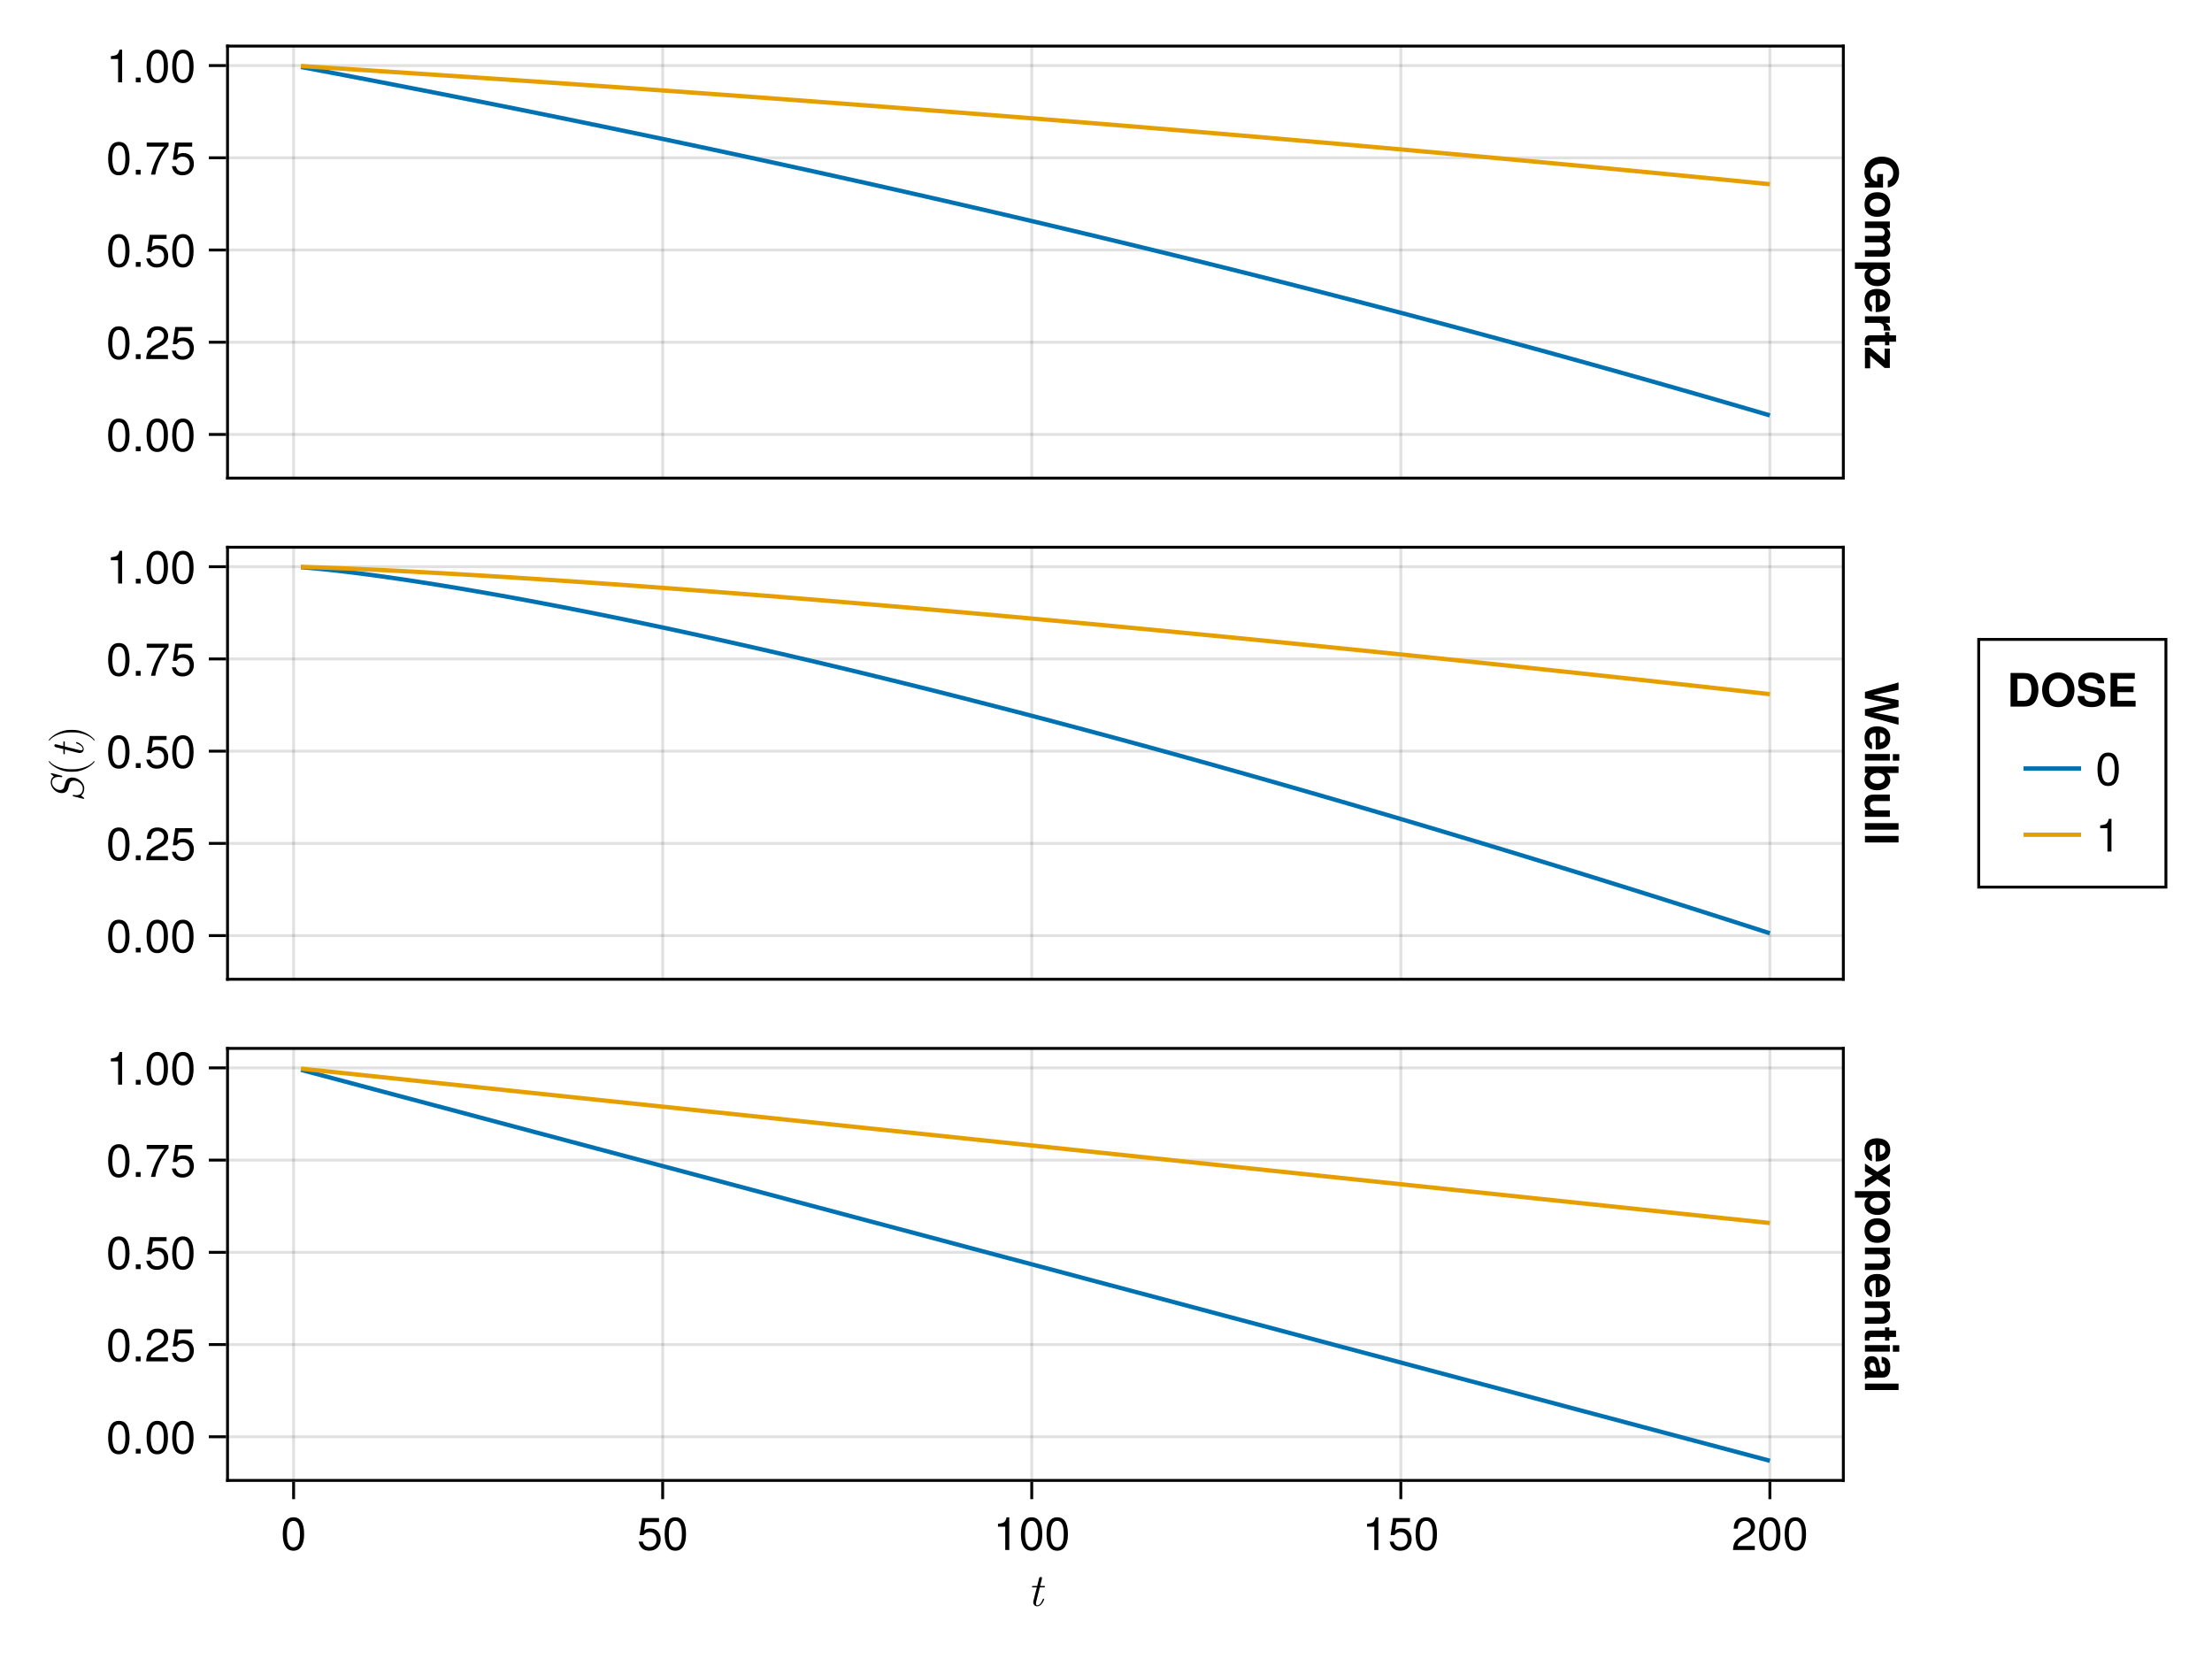 <?xml version="1.0" encoding="UTF-8"?>
<svg xmlns="http://www.w3.org/2000/svg" xmlns:xlink="http://www.w3.org/1999/xlink" width="576pt" height="432pt" viewBox="0 0 576 432" version="1.1">
<defs>
<g>
<symbol overflow="visible" id="glyph0-0-yAV8+pnG">
<path style="stroke:none;" d="M 0.234 -8.75 C 0.234 -8.75 0.234 0 0.234 0 C 0.234 0 5.641 0 5.641 0 C 5.641 0 5.641 -8.75 5.641 -8.75 C 5.641 -8.75 0.234 -8.75 0.234 -8.75 Z M 0.859 -0.625 C 0.859 -0.625 0.859 -8.125 0.859 -8.125 C 0.859 -8.125 5.016 -8.125 5.016 -8.125 C 5.016 -8.125 5.016 -0.625 5.016 -0.625 C 5.016 -0.625 0.859 -0.625 0.859 -0.625 Z M 0.859 -0.625 "/>
</symbol>
<symbol overflow="visible" id="glyph0-1-yAV8+pnG">
<path style="stroke:none;" d="M 6.078 -4.094 C 6.078 -1.297 5.094 0.188 3.297 0.188 C 1.469 0.188 0.516 -1.297 0.516 -4.156 C 0.516 -7.016 1.469 -8.516 3.297 -8.516 C 5.141 -8.516 6.078 -7.047 6.078 -4.094 Z M 5 -4.188 C 5 -6.469 4.438 -7.578 3.297 -7.578 C 2.156 -7.578 1.594 -6.484 1.594 -4.156 C 1.594 -1.828 2.156 -0.703 3.281 -0.703 C 4.453 -0.703 5 -1.781 5 -4.188 Z M 5 -4.188 "/>
</symbol>
<symbol overflow="visible" id="glyph0-2-yAV8+pnG">
<path style="stroke:none;" d="M 2.297 0 C 2.297 0 1.047 0 1.047 0 C 1.047 0 1.047 -1.25 1.047 -1.25 C 1.047 -1.25 2.297 -1.25 2.297 -1.25 C 2.297 -1.25 2.297 0 2.297 0 Z M 2.297 0 "/>
</symbol>
<symbol overflow="visible" id="glyph0-3-yAV8+pnG">
<path style="stroke:none;" d="M 6.125 -6.016 C 6.125 -4.969 5.516 -4.078 4.328 -3.438 C 4.328 -3.438 3.125 -2.797 3.125 -2.797 C 2.094 -2.188 1.703 -1.734 1.594 -1.047 C 1.594 -1.047 6.078 -1.047 6.078 -1.047 C 6.078 -1.047 6.078 0 6.078 0 C 6.078 0 0.406 0 0.406 0 C 0.5 -1.875 1.016 -2.672 2.797 -3.688 C 2.797 -3.688 3.906 -4.312 3.906 -4.312 C 4.656 -4.734 5.047 -5.312 5.047 -5.984 C 5.047 -6.906 4.328 -7.578 3.375 -7.578 C 2.328 -7.578 1.734 -6.984 1.656 -5.562 C 1.656 -5.562 0.594 -5.562 0.594 -5.562 C 0.656 -7.625 1.672 -8.516 3.406 -8.516 C 5.016 -8.516 6.125 -7.453 6.125 -6.016 Z M 6.125 -6.016 "/>
</symbol>
<symbol overflow="visible" id="glyph0-4-yAV8+pnG">
<path style="stroke:none;" d="M 6.156 -2.812 C 6.156 -1.016 4.953 0.188 3.234 0.188 C 1.734 0.188 0.766 -0.484 0.422 -2.188 C 0.422 -2.188 1.469 -2.188 1.469 -2.188 C 1.734 -1.219 2.297 -0.75 3.219 -0.75 C 4.375 -0.75 5.078 -1.453 5.078 -2.672 C 5.078 -3.938 4.359 -4.672 3.219 -4.672 C 2.562 -4.672 2.141 -4.469 1.656 -3.875 C 1.656 -3.875 0.688 -3.875 0.688 -3.875 C 0.688 -3.875 1.312 -8.328 1.312 -8.328 C 1.312 -8.328 5.719 -8.328 5.719 -8.328 C 5.719 -8.328 5.719 -7.281 5.719 -7.281 C 5.719 -7.281 2.172 -7.281 2.172 -7.281 C 2.172 -7.281 1.844 -5.094 1.844 -5.094 C 2.328 -5.453 2.812 -5.609 3.406 -5.609 C 5.047 -5.609 6.156 -4.5 6.156 -2.812 Z M 6.156 -2.812 "/>
</symbol>
<symbol overflow="visible" id="glyph0-5-yAV8+pnG">
<path style="stroke:none;" d="M 4.156 0 C 4.156 0 3.109 0 3.109 0 C 3.109 0 3.109 -6.062 3.109 -6.062 C 3.109 -6.062 1.219 -6.062 1.219 -6.062 C 1.219 -6.062 1.219 -6.812 1.219 -6.812 C 2.859 -7.016 3.094 -7.203 3.469 -8.516 C 3.469 -8.516 4.156 -8.516 4.156 -8.516 C 4.156 -8.516 4.156 0 4.156 0 Z M 4.156 0 "/>
</symbol>
<symbol overflow="visible" id="glyph0-6-yAV8+pnG">
<path style="stroke:none;" d="M 6.234 -7.438 C 4.453 -5.312 3.25 -2.75 2.781 0 C 2.781 0 1.656 0 1.656 0 C 2.25 -2.656 3.453 -5.141 5.141 -7.281 C 5.141 -7.281 0.547 -7.281 0.547 -7.281 C 0.547 -7.281 0.547 -8.328 0.547 -8.328 C 0.547 -8.328 6.234 -8.328 6.234 -8.328 C 6.234 -8.328 6.234 -7.438 6.234 -7.438 Z M 6.234 -7.438 "/>
</symbol>
<symbol overflow="visible" id="glyph1-0-yAV8+pnG">
<path style="stroke:none;" d="M 0.234 -8.75 C 0.234 -8.75 0.234 0 0.234 0 C 0.234 0 5.641 0 5.641 0 C 5.641 0 5.641 -8.75 5.641 -8.75 C 5.641 -8.75 0.234 -8.75 0.234 -8.75 Z M 0.859 -0.625 C 0.859 -0.625 0.859 -8.125 0.859 -8.125 C 0.859 -8.125 5.016 -8.125 5.016 -8.125 C 5.016 -8.125 5.016 -0.625 5.016 -0.625 C 5.016 -0.625 0.859 -0.625 0.859 -0.625 Z M 0.859 -0.625 "/>
</symbol>
<symbol overflow="visible" id="glyph1-1-yAV8+pnG">
<path style="stroke:none;" d="M 6.078 -4.094 C 6.078 -1.297 5.094 0.188 3.297 0.188 C 1.469 0.188 0.516 -1.297 0.516 -4.156 C 0.516 -7.016 1.469 -8.516 3.297 -8.516 C 5.141 -8.516 6.078 -7.047 6.078 -4.094 Z M 5 -4.188 C 5 -6.469 4.438 -7.578 3.297 -7.578 C 2.156 -7.578 1.594 -6.484 1.594 -4.156 C 1.594 -1.828 2.156 -0.703 3.281 -0.703 C 4.453 -0.703 5 -1.781 5 -4.188 Z M 5 -4.188 "/>
</symbol>
<symbol overflow="visible" id="glyph1-2-yAV8+pnG">
<path style="stroke:none;" d="M 2.297 0 C 2.297 0 1.047 0 1.047 0 C 1.047 0 1.047 -1.25 1.047 -1.25 C 1.047 -1.25 2.297 -1.25 2.297 -1.25 C 2.297 -1.25 2.297 0 2.297 0 Z M 2.297 0 "/>
</symbol>
<symbol overflow="visible" id="glyph1-3-yAV8+pnG">
<path style="stroke:none;" d="M 6.125 -6.016 C 6.125 -4.969 5.516 -4.078 4.328 -3.438 C 4.328 -3.438 3.125 -2.797 3.125 -2.797 C 2.094 -2.188 1.703 -1.734 1.594 -1.047 C 1.594 -1.047 6.078 -1.047 6.078 -1.047 C 6.078 -1.047 6.078 0 6.078 0 C 6.078 0 0.406 0 0.406 0 C 0.5 -1.875 1.016 -2.672 2.797 -3.688 C 2.797 -3.688 3.906 -4.312 3.906 -4.312 C 4.656 -4.734 5.047 -5.312 5.047 -5.984 C 5.047 -6.906 4.328 -7.578 3.375 -7.578 C 2.328 -7.578 1.734 -6.984 1.656 -5.562 C 1.656 -5.562 0.594 -5.562 0.594 -5.562 C 0.656 -7.625 1.672 -8.516 3.406 -8.516 C 5.016 -8.516 6.125 -7.453 6.125 -6.016 Z M 6.125 -6.016 "/>
</symbol>
<symbol overflow="visible" id="glyph1-4-yAV8+pnG">
<path style="stroke:none;" d="M 6.156 -2.812 C 6.156 -1.016 4.953 0.188 3.234 0.188 C 1.734 0.188 0.766 -0.484 0.422 -2.188 C 0.422 -2.188 1.469 -2.188 1.469 -2.188 C 1.734 -1.219 2.297 -0.75 3.219 -0.75 C 4.375 -0.75 5.078 -1.453 5.078 -2.672 C 5.078 -3.938 4.359 -4.672 3.219 -4.672 C 2.562 -4.672 2.141 -4.469 1.656 -3.875 C 1.656 -3.875 0.688 -3.875 0.688 -3.875 C 0.688 -3.875 1.312 -8.328 1.312 -8.328 C 1.312 -8.328 5.719 -8.328 5.719 -8.328 C 5.719 -8.328 5.719 -7.281 5.719 -7.281 C 5.719 -7.281 2.172 -7.281 2.172 -7.281 C 2.172 -7.281 1.844 -5.094 1.844 -5.094 C 2.328 -5.453 2.812 -5.609 3.406 -5.609 C 5.047 -5.609 6.156 -4.5 6.156 -2.812 Z M 6.156 -2.812 "/>
</symbol>
<symbol overflow="visible" id="glyph2-0-yAV8+pnG">
<path style="stroke:none;" d="M 0.234 -8.75 C 0.234 -8.75 0.234 0 0.234 0 C 0.234 0 5.641 0 5.641 0 C 5.641 0 5.641 -8.75 5.641 -8.75 C 5.641 -8.75 0.234 -8.75 0.234 -8.75 Z M 0.859 -0.625 C 0.859 -0.625 0.859 -8.125 0.859 -8.125 C 0.859 -8.125 5.016 -8.125 5.016 -8.125 C 5.016 -8.125 5.016 -0.625 5.016 -0.625 C 5.016 -0.625 0.859 -0.625 0.859 -0.625 Z M 0.859 -0.625 "/>
</symbol>
<symbol overflow="visible" id="glyph2-1-yAV8+pnG">
<path style="stroke:none;" d="M 6.078 -4.094 C 6.078 -1.297 5.094 0.188 3.297 0.188 C 1.469 0.188 0.516 -1.297 0.516 -4.156 C 0.516 -7.016 1.469 -8.516 3.297 -8.516 C 5.141 -8.516 6.078 -7.047 6.078 -4.094 Z M 5 -4.188 C 5 -6.469 4.438 -7.578 3.297 -7.578 C 2.156 -7.578 1.594 -6.484 1.594 -4.156 C 1.594 -1.828 2.156 -0.703 3.281 -0.703 C 4.453 -0.703 5 -1.781 5 -4.188 Z M 5 -4.188 "/>
</symbol>
<symbol overflow="visible" id="glyph2-2-yAV8+pnG">
<path style="stroke:none;" d="M 2.297 0 C 2.297 0 1.047 0 1.047 0 C 1.047 0 1.047 -1.25 1.047 -1.25 C 1.047 -1.25 2.297 -1.25 2.297 -1.25 C 2.297 -1.25 2.297 0 2.297 0 Z M 2.297 0 "/>
</symbol>
<symbol overflow="visible" id="glyph2-3-yAV8+pnG">
<path style="stroke:none;" d="M 6.156 -2.812 C 6.156 -1.016 4.953 0.188 3.234 0.188 C 1.734 0.188 0.766 -0.484 0.422 -2.188 C 0.422 -2.188 1.469 -2.188 1.469 -2.188 C 1.734 -1.219 2.297 -0.75 3.219 -0.75 C 4.375 -0.75 5.078 -1.453 5.078 -2.672 C 5.078 -3.938 4.359 -4.672 3.219 -4.672 C 2.562 -4.672 2.141 -4.469 1.656 -3.875 C 1.656 -3.875 0.688 -3.875 0.688 -3.875 C 0.688 -3.875 1.312 -8.328 1.312 -8.328 C 1.312 -8.328 5.719 -8.328 5.719 -8.328 C 5.719 -8.328 5.719 -7.281 5.719 -7.281 C 5.719 -7.281 2.172 -7.281 2.172 -7.281 C 2.172 -7.281 1.844 -5.094 1.844 -5.094 C 2.328 -5.453 2.812 -5.609 3.406 -5.609 C 5.047 -5.609 6.156 -4.5 6.156 -2.812 Z M 6.156 -2.812 "/>
</symbol>
<symbol overflow="visible" id="glyph2-4-yAV8+pnG">
<path style="stroke:none;" d="M 6.125 -6.016 C 6.125 -4.969 5.516 -4.078 4.328 -3.438 C 4.328 -3.438 3.125 -2.797 3.125 -2.797 C 2.094 -2.188 1.703 -1.734 1.594 -1.047 C 1.594 -1.047 6.078 -1.047 6.078 -1.047 C 6.078 -1.047 6.078 0 6.078 0 C 6.078 0 0.406 0 0.406 0 C 0.5 -1.875 1.016 -2.672 2.797 -3.688 C 2.797 -3.688 3.906 -4.312 3.906 -4.312 C 4.656 -4.734 5.047 -5.312 5.047 -5.984 C 5.047 -6.906 4.328 -7.578 3.375 -7.578 C 2.328 -7.578 1.734 -6.984 1.656 -5.562 C 1.656 -5.562 0.594 -5.562 0.594 -5.562 C 0.656 -7.625 1.672 -8.516 3.406 -8.516 C 5.016 -8.516 6.125 -7.453 6.125 -6.016 Z M 6.125 -6.016 "/>
</symbol>
<symbol overflow="visible" id="glyph3-0-yAV8+pnG">
<path style="stroke:none;" d="M 0.234 -8.75 C 0.234 -8.75 0.234 0 0.234 0 C 0.234 0 5.641 0 5.641 0 C 5.641 0 5.641 -8.75 5.641 -8.75 C 5.641 -8.75 0.234 -8.75 0.234 -8.75 Z M 0.859 -0.625 C 0.859 -0.625 0.859 -8.125 0.859 -8.125 C 0.859 -8.125 5.016 -8.125 5.016 -8.125 C 5.016 -8.125 5.016 -0.625 5.016 -0.625 C 5.016 -0.625 0.859 -0.625 0.859 -0.625 Z M 0.859 -0.625 "/>
</symbol>
<symbol overflow="visible" id="glyph3-1-yAV8+pnG">
<path style="stroke:none;" d="M 6.078 -4.094 C 6.078 -1.297 5.094 0.188 3.297 0.188 C 1.469 0.188 0.516 -1.297 0.516 -4.156 C 0.516 -7.016 1.469 -8.516 3.297 -8.516 C 5.141 -8.516 6.078 -7.047 6.078 -4.094 Z M 5 -4.188 C 5 -6.469 4.438 -7.578 3.297 -7.578 C 2.156 -7.578 1.594 -6.484 1.594 -4.156 C 1.594 -1.828 2.156 -0.703 3.281 -0.703 C 4.453 -0.703 5 -1.781 5 -4.188 Z M 5 -4.188 "/>
</symbol>
<symbol overflow="visible" id="glyph3-2-yAV8+pnG">
<path style="stroke:none;" d="M 2.297 0 C 2.297 0 1.047 0 1.047 0 C 1.047 0 1.047 -1.25 1.047 -1.25 C 1.047 -1.25 2.297 -1.25 2.297 -1.25 C 2.297 -1.25 2.297 0 2.297 0 Z M 2.297 0 "/>
</symbol>
<symbol overflow="visible" id="glyph3-3-yAV8+pnG">
<path style="stroke:none;" d="M 6.234 -7.438 C 4.453 -5.312 3.25 -2.75 2.781 0 C 2.781 0 1.656 0 1.656 0 C 2.25 -2.656 3.453 -5.141 5.141 -7.281 C 5.141 -7.281 0.547 -7.281 0.547 -7.281 C 0.547 -7.281 0.547 -8.328 0.547 -8.328 C 0.547 -8.328 6.234 -8.328 6.234 -8.328 C 6.234 -8.328 6.234 -7.438 6.234 -7.438 Z M 6.234 -7.438 "/>
</symbol>
<symbol overflow="visible" id="glyph3-4-yAV8+pnG">
<path style="stroke:none;" d="M 6.156 -2.812 C 6.156 -1.016 4.953 0.188 3.234 0.188 C 1.734 0.188 0.766 -0.484 0.422 -2.188 C 0.422 -2.188 1.469 -2.188 1.469 -2.188 C 1.734 -1.219 2.297 -0.75 3.219 -0.75 C 4.375 -0.75 5.078 -1.453 5.078 -2.672 C 5.078 -3.938 4.359 -4.672 3.219 -4.672 C 2.562 -4.672 2.141 -4.469 1.656 -3.875 C 1.656 -3.875 0.688 -3.875 0.688 -3.875 C 0.688 -3.875 1.312 -8.328 1.312 -8.328 C 1.312 -8.328 5.719 -8.328 5.719 -8.328 C 5.719 -8.328 5.719 -7.281 5.719 -7.281 C 5.719 -7.281 2.172 -7.281 2.172 -7.281 C 2.172 -7.281 1.844 -5.094 1.844 -5.094 C 2.328 -5.453 2.812 -5.609 3.406 -5.609 C 5.047 -5.609 6.156 -4.5 6.156 -2.812 Z M 6.156 -2.812 "/>
</symbol>
<symbol overflow="visible" id="glyph4-0-yAV8+pnG">
<path style="stroke:none;" d="M 0.234 -8.75 C 0.234 -8.75 0.234 0 0.234 0 C 0.234 0 5.641 0 5.641 0 C 5.641 0 5.641 -8.75 5.641 -8.75 C 5.641 -8.75 0.234 -8.75 0.234 -8.75 Z M 0.859 -0.625 C 0.859 -0.625 0.859 -8.125 0.859 -8.125 C 0.859 -8.125 5.016 -8.125 5.016 -8.125 C 5.016 -8.125 5.016 -0.625 5.016 -0.625 C 5.016 -0.625 0.859 -0.625 0.859 -0.625 Z M 0.859 -0.625 "/>
</symbol>
<symbol overflow="visible" id="glyph4-1-yAV8+pnG">
<path style="stroke:none;" d="M 4.156 0 C 4.156 0 3.109 0 3.109 0 C 3.109 0 3.109 -6.062 3.109 -6.062 C 3.109 -6.062 1.219 -6.062 1.219 -6.062 C 1.219 -6.062 1.219 -6.812 1.219 -6.812 C 2.859 -7.016 3.094 -7.203 3.469 -8.516 C 3.469 -8.516 4.156 -8.516 4.156 -8.516 C 4.156 -8.516 4.156 0 4.156 0 Z M 4.156 0 "/>
</symbol>
<symbol overflow="visible" id="glyph4-2-yAV8+pnG">
<path style="stroke:none;" d="M 2.297 0 C 2.297 0 1.047 0 1.047 0 C 1.047 0 1.047 -1.25 1.047 -1.25 C 1.047 -1.25 2.297 -1.25 2.297 -1.25 C 2.297 -1.25 2.297 0 2.297 0 Z M 2.297 0 "/>
</symbol>
<symbol overflow="visible" id="glyph4-3-yAV8+pnG">
<path style="stroke:none;" d="M 6.078 -4.094 C 6.078 -1.297 5.094 0.188 3.297 0.188 C 1.469 0.188 0.516 -1.297 0.516 -4.156 C 0.516 -7.016 1.469 -8.516 3.297 -8.516 C 5.141 -8.516 6.078 -7.047 6.078 -4.094 Z M 5 -4.188 C 5 -6.469 4.438 -7.578 3.297 -7.578 C 2.156 -7.578 1.594 -6.484 1.594 -4.156 C 1.594 -1.828 2.156 -0.703 3.281 -0.703 C 4.453 -0.703 5 -1.781 5 -4.188 Z M 5 -4.188 "/>
</symbol>
<symbol overflow="visible" id="glyph5-0-yAV8+pnG">
<path style="stroke:none;" d="M 0.234 -8.75 C 0.234 -8.75 0.234 0 0.234 0 C 0.234 0 5.641 0 5.641 0 C 5.641 0 5.641 -8.75 5.641 -8.75 C 5.641 -8.75 0.234 -8.75 0.234 -8.75 Z M 0.859 -0.625 C 0.859 -0.625 0.859 -8.125 0.859 -8.125 C 0.859 -8.125 5.016 -8.125 5.016 -8.125 C 5.016 -8.125 5.016 -0.625 5.016 -0.625 C 5.016 -0.625 0.859 -0.625 0.859 -0.625 Z M 0.859 -0.625 "/>
</symbol>
<symbol overflow="visible" id="glyph5-1-yAV8+pnG">
<path style="stroke:none;" d="M 6.078 -4.094 C 6.078 -1.297 5.094 0.188 3.297 0.188 C 1.469 0.188 0.516 -1.297 0.516 -4.156 C 0.516 -7.016 1.469 -8.516 3.297 -8.516 C 5.141 -8.516 6.078 -7.047 6.078 -4.094 Z M 5 -4.188 C 5 -6.469 4.438 -7.578 3.297 -7.578 C 2.156 -7.578 1.594 -6.484 1.594 -4.156 C 1.594 -1.828 2.156 -0.703 3.281 -0.703 C 4.453 -0.703 5 -1.781 5 -4.188 Z M 5 -4.188 "/>
</symbol>
<symbol overflow="visible" id="glyph5-2-yAV8+pnG">
<path style="stroke:none;" d="M 2.297 0 C 2.297 0 1.047 0 1.047 0 C 1.047 0 1.047 -1.25 1.047 -1.25 C 1.047 -1.25 2.297 -1.25 2.297 -1.25 C 2.297 -1.25 2.297 0 2.297 0 Z M 2.297 0 "/>
</symbol>
<symbol overflow="visible" id="glyph6-0-yAV8+pnG">
<path style="stroke:none;" d="M 0.234 -8.75 C 0.234 -8.75 0.234 0 0.234 0 C 0.234 0 5.641 0 5.641 0 C 5.641 0 5.641 -8.75 5.641 -8.75 C 5.641 -8.75 0.234 -8.75 0.234 -8.75 Z M 0.859 -0.625 C 0.859 -0.625 0.859 -8.125 0.859 -8.125 C 0.859 -8.125 5.016 -8.125 5.016 -8.125 C 5.016 -8.125 5.016 -0.625 5.016 -0.625 C 5.016 -0.625 0.859 -0.625 0.859 -0.625 Z M 0.859 -0.625 "/>
</symbol>
<symbol overflow="visible" id="glyph6-1-yAV8+pnG">
<path style="stroke:none;" d="M 6.078 -4.094 C 6.078 -1.297 5.094 0.188 3.297 0.188 C 1.469 0.188 0.516 -1.297 0.516 -4.156 C 0.516 -7.016 1.469 -8.516 3.297 -8.516 C 5.141 -8.516 6.078 -7.047 6.078 -4.094 Z M 5 -4.188 C 5 -6.469 4.438 -7.578 3.297 -7.578 C 2.156 -7.578 1.594 -6.484 1.594 -4.156 C 1.594 -1.828 2.156 -0.703 3.281 -0.703 C 4.453 -0.703 5 -1.781 5 -4.188 Z M 5 -4.188 "/>
</symbol>
<symbol overflow="visible" id="glyph6-2-yAV8+pnG">
<path style="stroke:none;" d="M 2.297 0 C 2.297 0 1.047 0 1.047 0 C 1.047 0 1.047 -1.25 1.047 -1.25 C 1.047 -1.25 2.297 -1.25 2.297 -1.25 C 2.297 -1.25 2.297 0 2.297 0 Z M 2.297 0 "/>
</symbol>
<symbol overflow="visible" id="glyph6-3-yAV8+pnG">
<path style="stroke:none;" d="M 6.234 -7.438 C 4.453 -5.312 3.25 -2.75 2.781 0 C 2.781 0 1.656 0 1.656 0 C 2.25 -2.656 3.453 -5.141 5.141 -7.281 C 5.141 -7.281 0.547 -7.281 0.547 -7.281 C 0.547 -7.281 0.547 -8.328 0.547 -8.328 C 0.547 -8.328 6.234 -8.328 6.234 -8.328 C 6.234 -8.328 6.234 -7.438 6.234 -7.438 Z M 6.234 -7.438 "/>
</symbol>
<symbol overflow="visible" id="glyph6-4-yAV8+pnG">
<path style="stroke:none;" d="M 6.156 -2.812 C 6.156 -1.016 4.953 0.188 3.234 0.188 C 1.734 0.188 0.766 -0.484 0.422 -2.188 C 0.422 -2.188 1.469 -2.188 1.469 -2.188 C 1.734 -1.219 2.297 -0.75 3.219 -0.75 C 4.375 -0.75 5.078 -1.453 5.078 -2.672 C 5.078 -3.938 4.359 -4.672 3.219 -4.672 C 2.562 -4.672 2.141 -4.469 1.656 -3.875 C 1.656 -3.875 0.688 -3.875 0.688 -3.875 C 0.688 -3.875 1.312 -8.328 1.312 -8.328 C 1.312 -8.328 5.719 -8.328 5.719 -8.328 C 5.719 -8.328 5.719 -7.281 5.719 -7.281 C 5.719 -7.281 2.172 -7.281 2.172 -7.281 C 2.172 -7.281 1.844 -5.094 1.844 -5.094 C 2.328 -5.453 2.812 -5.609 3.406 -5.609 C 5.047 -5.609 6.156 -4.5 6.156 -2.812 Z M 6.156 -2.812 "/>
</symbol>
<symbol overflow="visible" id="glyph7-0-yAV8+pnG">
<path style="stroke:none;" d=""/>
</symbol>
<symbol overflow="visible" id="glyph7-1-yAV8+pnG">
<path style="stroke:none;" d="M 4.266 -1.719 C 4.266 -1.844 4.172 -1.844 4.094 -1.844 C 3.953 -1.844 3.953 -1.828 3.859 -1.609 C 3.641 -1.031 3.156 -0.125 2.469 -0.125 C 2.141 -0.125 2.141 -0.438 2.141 -0.625 C 2.141 -0.703 2.141 -0.906 2.234 -1.234 L 3.125 -4.797 L 4.141 -4.797 C 4.344 -4.797 4.469 -4.797 4.469 -5.031 C 4.469 -5.172 4.375 -5.172 4.172 -5.172 L 3.219 -5.172 L 3.656 -6.953 C 3.703 -7.109 3.703 -7.141 3.703 -7.203 C 3.703 -7.453 3.5 -7.516 3.391 -7.516 C 3.078 -7.516 2.969 -7.266 2.922 -7.078 L 2.453 -5.172 L 1.422 -5.172 C 1.219 -5.172 1.094 -5.172 1.094 -4.938 C 1.094 -4.797 1.203 -4.797 1.391 -4.797 L 2.359 -4.797 L 1.484 -1.359 C 1.469 -1.312 1.422 -1.109 1.422 -0.953 C 1.422 -0.344 1.828 0.125 2.453 0.125 C 3.656 0.125 4.266 -1.656 4.266 -1.719 Z M 4.266 -1.719 "/>
</symbol>
<symbol overflow="visible" id="glyph8-0-yAV8+pnG">
<path style="stroke:none;" d="M 0.234 -8.75 C 0.234 -8.75 0.234 0 0.234 0 C 0.234 0 5.641 0 5.641 0 C 5.641 0 5.641 -8.75 5.641 -8.75 C 5.641 -8.75 0.234 -8.75 0.234 -8.75 Z M 0.859 -0.625 C 0.859 -0.625 0.859 -8.125 0.859 -8.125 C 0.859 -8.125 5.016 -8.125 5.016 -8.125 C 5.016 -8.125 5.016 -0.625 5.016 -0.625 C 5.016 -0.625 0.859 -0.625 0.859 -0.625 Z M 0.859 -0.625 "/>
</symbol>
<symbol overflow="visible" id="glyph8-1-yAV8+pnG">
<path style="stroke:none;" d="M 6.156 -2.812 C 6.156 -1.016 4.953 0.188 3.234 0.188 C 1.734 0.188 0.766 -0.484 0.422 -2.188 C 0.422 -2.188 1.469 -2.188 1.469 -2.188 C 1.734 -1.219 2.297 -0.75 3.219 -0.75 C 4.375 -0.75 5.078 -1.453 5.078 -2.672 C 5.078 -3.938 4.359 -4.672 3.219 -4.672 C 2.562 -4.672 2.141 -4.469 1.656 -3.875 C 1.656 -3.875 0.688 -3.875 0.688 -3.875 C 0.688 -3.875 1.312 -8.328 1.312 -8.328 C 1.312 -8.328 5.719 -8.328 5.719 -8.328 C 5.719 -8.328 5.719 -7.281 5.719 -7.281 C 5.719 -7.281 2.172 -7.281 2.172 -7.281 C 2.172 -7.281 1.844 -5.094 1.844 -5.094 C 2.328 -5.453 2.812 -5.609 3.406 -5.609 C 5.047 -5.609 6.156 -4.5 6.156 -2.812 Z M 6.156 -2.812 "/>
</symbol>
<symbol overflow="visible" id="glyph8-2-yAV8+pnG">
<path style="stroke:none;" d="M 6.078 -4.094 C 6.078 -1.297 5.094 0.188 3.297 0.188 C 1.469 0.188 0.516 -1.297 0.516 -4.156 C 0.516 -7.016 1.469 -8.516 3.297 -8.516 C 5.141 -8.516 6.078 -7.047 6.078 -4.094 Z M 5 -4.188 C 5 -6.469 4.438 -7.578 3.297 -7.578 C 2.156 -7.578 1.594 -6.484 1.594 -4.156 C 1.594 -1.828 2.156 -0.703 3.281 -0.703 C 4.453 -0.703 5 -1.781 5 -4.188 Z M 5 -4.188 "/>
</symbol>
<symbol overflow="visible" id="glyph9-0-yAV8+pnG">
<path style="stroke:none;" d="M 0.234 -8.75 C 0.234 -8.75 0.234 0 0.234 0 C 0.234 0 5.641 0 5.641 0 C 5.641 0 5.641 -8.75 5.641 -8.75 C 5.641 -8.75 0.234 -8.75 0.234 -8.75 Z M 0.859 -0.625 C 0.859 -0.625 0.859 -8.125 0.859 -8.125 C 0.859 -8.125 5.016 -8.125 5.016 -8.125 C 5.016 -8.125 5.016 -0.625 5.016 -0.625 C 5.016 -0.625 0.859 -0.625 0.859 -0.625 Z M 0.859 -0.625 "/>
</symbol>
<symbol overflow="visible" id="glyph9-1-yAV8+pnG">
<path style="stroke:none;" d="M 4.156 0 C 4.156 0 3.109 0 3.109 0 C 3.109 0 3.109 -6.062 3.109 -6.062 C 3.109 -6.062 1.219 -6.062 1.219 -6.062 C 1.219 -6.062 1.219 -6.812 1.219 -6.812 C 2.859 -7.016 3.094 -7.203 3.469 -8.516 C 3.469 -8.516 4.156 -8.516 4.156 -8.516 C 4.156 -8.516 4.156 0 4.156 0 Z M 4.156 0 "/>
</symbol>
<symbol overflow="visible" id="glyph9-2-yAV8+pnG">
<path style="stroke:none;" d="M 6.078 -4.094 C 6.078 -1.297 5.094 0.188 3.297 0.188 C 1.469 0.188 0.516 -1.297 0.516 -4.156 C 0.516 -7.016 1.469 -8.516 3.297 -8.516 C 5.141 -8.516 6.078 -7.047 6.078 -4.094 Z M 5 -4.188 C 5 -6.469 4.438 -7.578 3.297 -7.578 C 2.156 -7.578 1.594 -6.484 1.594 -4.156 C 1.594 -1.828 2.156 -0.703 3.281 -0.703 C 4.453 -0.703 5 -1.781 5 -4.188 Z M 5 -4.188 "/>
</symbol>
<symbol overflow="visible" id="glyph9-3-yAV8+pnG">
<path style="stroke:none;" d="M 6.125 -6.016 C 6.125 -4.969 5.516 -4.078 4.328 -3.438 C 4.328 -3.438 3.125 -2.797 3.125 -2.797 C 2.094 -2.188 1.703 -1.734 1.594 -1.047 C 1.594 -1.047 6.078 -1.047 6.078 -1.047 C 6.078 -1.047 6.078 0 6.078 0 C 6.078 0 0.406 0 0.406 0 C 0.5 -1.875 1.016 -2.672 2.797 -3.688 C 2.797 -3.688 3.906 -4.312 3.906 -4.312 C 4.656 -4.734 5.047 -5.312 5.047 -5.984 C 5.047 -6.906 4.328 -7.578 3.375 -7.578 C 2.328 -7.578 1.734 -6.984 1.656 -5.562 C 1.656 -5.562 0.594 -5.562 0.594 -5.562 C 0.656 -7.625 1.672 -8.516 3.406 -8.516 C 5.016 -8.516 6.125 -7.453 6.125 -6.016 Z M 6.125 -6.016 "/>
</symbol>
<symbol overflow="visible" id="glyph10-0-yAV8+pnG">
<path style="stroke:none;" d="M 0.234 -8.75 C 0.234 -8.75 0.234 0 0.234 0 C 0.234 0 5.641 0 5.641 0 C 5.641 0 5.641 -8.75 5.641 -8.75 C 5.641 -8.75 0.234 -8.75 0.234 -8.75 Z M 0.859 -0.625 C 0.859 -0.625 0.859 -8.125 0.859 -8.125 C 0.859 -8.125 5.016 -8.125 5.016 -8.125 C 5.016 -8.125 5.016 -0.625 5.016 -0.625 C 5.016 -0.625 0.859 -0.625 0.859 -0.625 Z M 0.859 -0.625 "/>
</symbol>
<symbol overflow="visible" id="glyph10-1-yAV8+pnG">
<path style="stroke:none;" d="M 4.156 0 C 4.156 0 3.109 0 3.109 0 C 3.109 0 3.109 -6.062 3.109 -6.062 C 3.109 -6.062 1.219 -6.062 1.219 -6.062 C 1.219 -6.062 1.219 -6.812 1.219 -6.812 C 2.859 -7.016 3.094 -7.203 3.469 -8.516 C 3.469 -8.516 4.156 -8.516 4.156 -8.516 C 4.156 -8.516 4.156 0 4.156 0 Z M 4.156 0 "/>
</symbol>
<symbol overflow="visible" id="glyph10-2-yAV8+pnG">
<path style="stroke:none;" d="M 6.156 -2.812 C 6.156 -1.016 4.953 0.188 3.234 0.188 C 1.734 0.188 0.766 -0.484 0.422 -2.188 C 0.422 -2.188 1.469 -2.188 1.469 -2.188 C 1.734 -1.219 2.297 -0.75 3.219 -0.75 C 4.375 -0.75 5.078 -1.453 5.078 -2.672 C 5.078 -3.938 4.359 -4.672 3.219 -4.672 C 2.562 -4.672 2.141 -4.469 1.656 -3.875 C 1.656 -3.875 0.688 -3.875 0.688 -3.875 C 0.688 -3.875 1.312 -8.328 1.312 -8.328 C 1.312 -8.328 5.719 -8.328 5.719 -8.328 C 5.719 -8.328 5.719 -7.281 5.719 -7.281 C 5.719 -7.281 2.172 -7.281 2.172 -7.281 C 2.172 -7.281 1.844 -5.094 1.844 -5.094 C 2.328 -5.453 2.812 -5.609 3.406 -5.609 C 5.047 -5.609 6.156 -4.5 6.156 -2.812 Z M 6.156 -2.812 "/>
</symbol>
<symbol overflow="visible" id="glyph10-3-yAV8+pnG">
<path style="stroke:none;" d="M 6.078 -4.094 C 6.078 -1.297 5.094 0.188 3.297 0.188 C 1.469 0.188 0.516 -1.297 0.516 -4.156 C 0.516 -7.016 1.469 -8.516 3.297 -8.516 C 5.141 -8.516 6.078 -7.047 6.078 -4.094 Z M 5 -4.188 C 5 -6.469 4.438 -7.578 3.297 -7.578 C 2.156 -7.578 1.594 -6.484 1.594 -4.156 C 1.594 -1.828 2.156 -0.703 3.281 -0.703 C 4.453 -0.703 5 -1.781 5 -4.188 Z M 5 -4.188 "/>
</symbol>
<symbol overflow="visible" id="glyph11-0-yAV8+pnG">
<path style="stroke:none;" d=""/>
</symbol>
<symbol overflow="visible" id="glyph11-1-yAV8+pnG">
<path style="stroke:none;" d="M -2.859 -6.453 C -3.203 -6.453 -3.703 -6.375 -4.078 -6.062 C -4.453 -5.766 -4.484 -5.609 -4.828 -4.469 C -4.891 -4.25 -4.984 -3.875 -5.016 -3.812 C -5.203 -3.406 -5.578 -3.203 -6.078 -3.203 C -7.062 -3.203 -8.125 -4.125 -8.125 -5.141 C -8.125 -6.281 -7.312 -6.609 -6.422 -6.609 C -6.109 -6.609 -6.031 -6.594 -5.766 -6.547 L -5.594 -6.547 C -5.469 -6.547 -5.469 -6.656 -5.469 -6.719 C -5.469 -6.859 -5.484 -6.891 -5.688 -6.938 L -8.172 -7.562 C -8.219 -7.578 -8.297 -7.578 -8.344 -7.578 C -8.344 -7.578 -8.453 -7.578 -8.453 -7.453 C -8.453 -7.391 -8.453 -7.375 -8.312 -7.266 L -7.641 -6.734 C -8.453 -6.266 -8.453 -5.406 -8.453 -5.172 C -8.453 -3.703 -6.984 -2.391 -5.609 -2.391 C -4.984 -2.391 -4.344 -2.656 -4.016 -3.344 C -3.984 -3.422 -3.906 -3.688 -3.859 -3.859 L -3.703 -4.453 C -3.516 -5.078 -3.484 -5.172 -3.266 -5.375 C -3.094 -5.516 -2.828 -5.641 -2.406 -5.641 C -1.312 -5.641 -0.109 -4.703 -0.109 -3.641 C -0.109 -2.734 -0.547 -1.844 -1.781 -1.844 C -2.062 -1.844 -2.391 -1.891 -2.516 -1.938 L -2.594 -1.938 C -2.719 -1.938 -2.719 -1.844 -2.719 -1.766 C -2.719 -1.625 -2.703 -1.594 -2.516 -1.547 L -0.016 -0.922 C 0.078 -0.906 0.109 -0.891 0.141 -0.891 C 0.219 -0.891 0.266 -0.953 0.266 -1.016 C 0.266 -1.109 0.234 -1.109 0.125 -1.219 C -0.031 -1.344 -0.406 -1.656 -0.562 -1.781 C 0.078 -2.219 0.266 -2.984 0.266 -3.609 C 0.266 -5.125 -1.344 -6.453 -2.859 -6.453 Z M -2.859 -6.453 "/>
</symbol>
<symbol overflow="visible" id="glyph12-0-yAV8+pnG">
<path style="stroke:none;" d=""/>
</symbol>
<symbol overflow="visible" id="glyph12-1-yAV8+pnG">
<path style="stroke:none;" d="M 2.859 -3.984 C 2.812 -3.984 2.781 -3.953 2.766 -3.938 C 1.828 -2.688 -0.578 -1.859 -2.5 -1.859 L -3.5 -1.859 C -5.422 -1.859 -7.828 -2.688 -8.766 -3.938 C -8.781 -3.953 -8.812 -3.984 -8.859 -3.984 C -8.922 -3.984 -8.969 -3.922 -8.969 -3.859 C -8.969 -3.844 -8.969 -3.812 -8.953 -3.797 C -7.953 -2.469 -5.562 -1.219 -3.5 -1.219 L -2.5 -1.219 C -0.438 -1.219 1.953 -2.469 2.953 -3.797 C 2.969 -3.812 2.969 -3.844 2.969 -3.859 C 2.969 -3.922 2.922 -3.984 2.859 -3.984 Z M 2.859 -3.984 "/>
</symbol>
<symbol overflow="visible" id="glyph13-0-yAV8+pnG">
<path style="stroke:none;" d=""/>
</symbol>
<symbol overflow="visible" id="glyph13-1-yAV8+pnG">
<path style="stroke:none;" d="M -1.719 -4.266 C -1.844 -4.266 -1.844 -4.172 -1.844 -4.094 C -1.844 -3.953 -1.828 -3.953 -1.609 -3.859 C -1.031 -3.641 -0.125 -3.156 -0.125 -2.469 C -0.125 -2.141 -0.438 -2.141 -0.625 -2.141 C -0.703 -2.141 -0.906 -2.141 -1.234 -2.234 L -4.797 -3.125 L -4.797 -4.141 C -4.797 -4.344 -4.797 -4.469 -5.031 -4.469 C -5.172 -4.469 -5.172 -4.375 -5.172 -4.172 L -5.172 -3.219 L -6.953 -3.656 C -7.109 -3.703 -7.141 -3.703 -7.203 -3.703 C -7.453 -3.703 -7.516 -3.5 -7.516 -3.391 C -7.516 -3.078 -7.266 -2.969 -7.078 -2.922 L -5.172 -2.453 L -5.172 -1.422 C -5.172 -1.219 -5.172 -1.094 -4.938 -1.094 C -4.797 -1.094 -4.797 -1.203 -4.797 -1.391 L -4.797 -2.359 L -1.359 -1.484 C -1.312 -1.469 -1.109 -1.422 -0.953 -1.422 C -0.344 -1.422 0.125 -1.828 0.125 -2.453 C 0.125 -3.656 -1.656 -4.266 -1.719 -4.266 Z M -1.719 -4.266 "/>
</symbol>
<symbol overflow="visible" id="glyph14-0-yAV8+pnG">
<path style="stroke:none;" d=""/>
</symbol>
<symbol overflow="visible" id="glyph14-1-yAV8+pnG">
<path style="stroke:none;" d="M -2.5 -3.453 L -3.5 -3.453 C -5.562 -3.453 -7.953 -2.203 -8.953 -0.875 C -8.969 -0.859 -8.969 -0.828 -8.969 -0.797 C -8.969 -0.75 -8.922 -0.688 -8.859 -0.688 C -8.812 -0.688 -8.781 -0.703 -8.766 -0.734 C -7.828 -1.984 -5.422 -2.812 -3.5 -2.812 L -2.5 -2.812 C -0.578 -2.812 1.828 -1.984 2.766 -0.734 C 2.781 -0.703 2.812 -0.688 2.859 -0.688 C 2.922 -0.688 2.969 -0.75 2.969 -0.797 C 2.969 -0.828 2.969 -0.859 2.953 -0.875 C 1.953 -2.203 -0.438 -3.453 -2.5 -3.453 Z M -2.5 -3.453 "/>
</symbol>
<symbol overflow="visible" id="glyph15-0-yAV8+pnG">
<path style="stroke:none;" d="M 8.75 0.234 C 8.75 0.234 0 0.234 0 0.234 C 0 0.234 0 5.641 0 5.641 C 0 5.641 8.75 5.641 8.75 5.641 C 8.75 5.641 8.75 0.234 8.75 0.234 Z M 0.625 0.859 C 0.625 0.859 8.125 0.859 8.125 0.859 C 8.125 0.859 8.125 5.016 8.125 5.016 C 8.125 5.016 0.625 5.016 0.625 5.016 C 0.625 5.016 0.625 0.859 0.625 0.859 Z M 0.625 0.859 "/>
</symbol>
<symbol overflow="visible" id="glyph15-1-yAV8+pnG">
<path style="stroke:none;" d="M 0 8.531 C 0 8.531 0 7.453 0 7.453 C 0 7.453 1.203 7.234 1.203 7.234 C 0.281 6.562 -0.141 5.766 -0.141 4.594 C -0.141 2.234 1.734 0.5 4.375 0.5 C 7.109 0.5 8.891 2.219 8.891 4.734 C 8.891 6.859 7.75 8.312 5.953 8.531 C 5.953 8.531 5.953 6.844 5.953 6.844 C 6.969 6.484 7.359 5.734 7.359 4.75 C 7.359 3.234 6.281 2.297 4.406 2.297 C 2.609 2.297 1.391 3.344 1.391 4.797 C 1.391 5.875 2.109 6.906 3.203 7.016 C 3.203 7.016 3.203 5.031 3.203 5.031 C 3.203 5.031 4.703 5.031 4.703 5.031 C 4.703 5.031 4.703 8.531 4.703 8.531 C 4.703 8.531 0 8.531 0 8.531 Z M 0 8.531 "/>
</symbol>
<symbol overflow="visible" id="glyph16-0-yAV8+pnG">
<path style="stroke:none;" d="M 8.75 0.234 C 8.75 0.234 0 0.234 0 0.234 C 0 0.234 0 5.641 0 5.641 C 0 5.641 8.75 5.641 8.75 5.641 C 8.75 5.641 8.75 0.234 8.75 0.234 Z M 0.625 0.859 C 0.625 0.859 8.125 0.859 8.125 0.859 C 8.125 0.859 8.125 5.016 8.125 5.016 C 8.125 5.016 0.625 5.016 0.625 5.016 C 0.625 5.016 0.625 0.859 0.625 0.859 Z M 0.625 0.859 "/>
</symbol>
<symbol overflow="visible" id="glyph16-1-yAV8+pnG">
<path style="stroke:none;" d="M 3.188 6.828 C 1.109 6.828 -0.109 5.594 -0.109 3.625 C -0.109 1.625 1.109 0.422 3.234 0.422 C 5.359 0.422 6.594 1.625 6.594 3.609 C 6.594 5.641 5.391 6.828 3.188 6.828 Z M 3.219 5.141 C 4.484 5.141 5.234 4.547 5.234 3.625 C 5.234 2.719 4.469 2.094 3.234 2.094 C 2 2.094 1.25 2.719 1.25 3.625 C 1.25 4.531 2 5.141 3.219 5.141 Z M 3.219 5.141 "/>
</symbol>
<symbol overflow="visible" id="glyph16-2-yAV8+pnG">
<path style="stroke:none;" d="M 4.875 4.438 C 4.906 4.219 4.922 4.094 4.922 3.906 C 4.922 2.922 4.422 2.438 3.438 2.438 C 3.438 2.438 0 2.438 0 2.438 C 0 2.438 0 0.75 0 0.75 C 0 0.75 6.484 0.75 6.484 0.75 C 6.484 0.75 6.484 2.438 6.484 2.438 C 6.484 2.438 5.203 2.438 5.203 2.438 C 6.078 2.797 6.594 3.469 6.594 4.234 C 6.594 4.281 6.594 4.344 6.578 4.438 C 6.578 4.438 4.875 4.438 4.875 4.438 Z M 4.875 4.438 "/>
</symbol>
<symbol overflow="visible" id="glyph16-3-yAV8+pnG">
<path style="stroke:none;" d="M 0 5.609 C 0 5.609 0 0.25 0 0.25 C 0 0.25 1.359 0.25 1.359 0.25 C 1.359 0.25 5.125 3.453 5.125 3.453 C 5.125 3.453 5.125 0.469 5.125 0.469 C 5.125 0.469 6.484 0.469 6.484 0.469 C 6.484 0.469 6.484 5.516 6.484 5.516 C 6.484 5.516 5.125 5.516 5.125 5.516 C 5.125 5.516 1.359 2.328 1.359 2.328 C 1.359 2.328 1.359 5.609 1.359 5.609 C 1.359 5.609 0 5.609 0 5.609 Z M 0 5.609 "/>
</symbol>
<symbol overflow="visible" id="glyph16-4-yAV8+pnG">
<path style="stroke:none;" d="M 8.75 11.188 C 8.75 11.188 0 8.766 0 8.766 C 0 8.766 0 7.141 0 7.141 C 0 7.141 6.828 5.672 6.828 5.672 C 6.828 5.672 0 4.25 0 4.25 C 0 4.25 0 2.625 0 2.625 C 0 2.625 8.75 0.156 8.75 0.156 C 8.75 0.156 8.75 2.062 8.75 2.062 C 8.75 2.062 2.203 3.422 2.203 3.422 C 2.203 3.422 8.75 4.781 8.75 4.781 C 8.75 4.781 8.75 6.547 8.75 6.547 C 8.75 6.547 2.188 7.969 2.188 7.969 C 2.188 7.969 8.75 9.281 8.75 9.281 C 8.75 9.281 8.75 11.188 8.75 11.188 Z M 8.75 11.188 "/>
</symbol>
<symbol overflow="visible" id="glyph16-5-yAV8+pnG">
<path style="stroke:none;" d="M 3 6.297 C 3 6.297 2.797 6.281 2.797 6.281 C 2.797 6.281 2.797 1.938 2.797 1.938 C 1.531 1.984 1.172 2.5 1.172 3.281 C 1.172 3.906 1.359 4.422 1.828 4.578 C 1.828 4.578 1.828 6.234 1.828 6.234 C 0.547 5.859 -0.109 4.688 -0.109 3.234 C -0.109 1.391 1.078 0.266 3.156 0.266 C 5.328 0.266 6.594 1.406 6.594 3.266 C 6.594 5.172 5.234 6.297 3 6.297 Z M 3.906 4.547 C 4.844 4.469 5.297 3.953 5.297 3.234 C 5.297 2.5 4.812 2.078 3.906 1.969 C 3.906 1.969 3.906 4.547 3.906 4.547 Z M 3.906 4.547 "/>
</symbol>
<symbol overflow="visible" id="glyph16-6-yAV8+pnG">
<path style="stroke:none;" d="M 3.156 6.906 C 1.203 6.906 -0.109 5.719 -0.109 4.172 C -0.109 3.359 0.188 2.797 0.75 2.391 C 0.75 2.391 0 2.391 0 2.391 C 0 2.391 0 0.703 0 0.703 C 0 0.703 8.75 0.703 8.75 0.703 C 8.75 0.703 8.75 2.391 8.75 2.391 C 8.75 2.391 5.641 2.391 5.641 2.391 C 6.281 2.797 6.594 3.375 6.594 4.172 C 6.594 5.875 4.984 6.906 3.156 6.906 Z M 3.234 5.219 C 4.422 5.219 5.188 4.625 5.188 3.797 C 5.188 2.969 4.438 2.391 3.266 2.391 C 2.031 2.391 1.297 2.953 1.297 3.797 C 1.297 4.625 2.047 5.219 3.234 5.219 Z M 3.234 5.219 "/>
</symbol>
<symbol overflow="visible" id="glyph16-7-yAV8+pnG">
<path style="stroke:none;" d="M 0 6.484 C 0 6.484 0 4.812 0 4.812 C 0 4.812 0.859 4.812 0.859 4.812 C 0.219 4.328 -0.109 3.75 -0.109 2.875 C -0.109 1.484 0.703 0.703 2.141 0.703 C 2.141 0.703 6.484 0.703 6.484 0.703 C 6.484 0.703 6.484 2.375 6.484 2.375 C 6.484 2.375 2.484 2.375 2.484 2.375 C 1.703 2.375 1.312 2.734 1.312 3.453 C 1.312 4.266 1.828 4.812 2.594 4.812 C 2.594 4.812 6.484 4.812 6.484 4.812 C 6.484 4.812 6.484 6.484 6.484 6.484 C 6.484 6.484 0 6.484 0 6.484 Z M 0 6.484 "/>
</symbol>
<symbol overflow="visible" id="glyph16-8-yAV8+pnG">
<path style="stroke:none;" d="M 0 2.484 C 0 2.484 0 0.797 0 0.797 C 0 0.797 8.75 0.797 8.75 0.797 C 8.75 0.797 8.75 2.484 8.75 2.484 C 8.75 2.484 0 2.484 0 2.484 Z M 0 2.484 "/>
</symbol>
<symbol overflow="visible" id="glyph16-9-yAV8+pnG">
<path style="stroke:none;" d="M 3.234 6.891 C 1.266 6.891 -0.109 5.734 -0.109 4.172 C -0.109 3.359 0.141 2.781 0.859 2.375 C 0.859 2.375 -2.609 2.375 -2.609 2.375 C -2.609 2.375 -2.609 0.703 -2.609 0.703 C -2.609 0.703 6.484 0.703 6.484 0.703 C 6.484 0.703 6.484 2.375 6.484 2.375 C 6.484 2.375 5.516 2.375 5.516 2.375 C 6.234 2.781 6.594 3.359 6.594 4.172 C 6.594 5.875 5.156 6.891 3.234 6.891 Z M 3.219 5.203 C 4.453 5.203 5.188 4.641 5.188 3.797 C 5.188 2.953 4.453 2.375 3.234 2.375 C 2.031 2.375 1.297 2.953 1.297 3.797 C 1.297 4.625 2.047 5.203 3.219 5.203 Z M 3.219 5.203 "/>
</symbol>
<symbol overflow="visible" id="glyph16-1-yAV8+pnG0">
<path style="stroke:none;" d="M 0 6.547 C 0 6.547 0 4.875 0 4.875 C 0 4.875 4 4.875 4 4.875 C 4.766 4.875 5.156 4.516 5.156 3.797 C 5.156 2.969 4.656 2.438 3.891 2.438 C 3.891 2.438 0 2.438 0 2.438 C 0 2.438 0 0.75 0 0.75 C 0 0.75 6.484 0.75 6.484 0.75 C 6.484 0.75 6.484 2.438 6.484 2.438 C 6.484 2.438 5.547 2.438 5.547 2.438 C 6.266 2.922 6.594 3.5 6.594 4.375 C 6.594 5.766 5.766 6.547 4.344 6.547 C 4.344 6.547 0 6.547 0 6.547 Z M 0 6.547 "/>
</symbol>
<symbol overflow="visible" id="glyph16-1-yAV8+pnG1">
<path style="stroke:none;" d="M 0 3.609 C -0.016 3.312 -0.047 3.016 -0.047 2.641 C -0.047 1.531 0.375 1 1.391 1 C 1.391 1 5.234 1 5.234 1 C 5.234 1 5.234 0.172 5.234 0.172 C 5.234 0.172 6.344 0.172 6.344 0.172 C 6.344 0.172 6.344 1 6.344 1 C 6.344 1 8.094 1 8.094 1 C 8.094 1 8.094 2.672 8.094 2.672 C 8.094 2.672 6.344 2.672 6.344 2.672 C 6.344 2.672 6.344 3.609 6.344 3.609 C 6.344 3.609 5.234 3.609 5.234 3.609 C 5.234 3.609 5.234 2.672 5.234 2.672 C 5.234 2.672 1.844 2.672 1.844 2.672 C 1.266 2.672 1.141 2.781 1.141 3.234 C 1.141 3.344 1.156 3.438 1.172 3.609 C 1.172 3.609 0 3.609 0 3.609 Z M 0 3.609 "/>
</symbol>
<symbol overflow="visible" id="glyph16-1-yAV8+pnG2">
<path style="stroke:none;" d="M 0 2.484 C 0 2.484 0 0.797 0 0.797 C 0 0.797 6.484 0.797 6.484 0.797 C 6.484 0.797 6.484 2.484 6.484 2.484 C 6.484 2.484 0 2.484 0 2.484 Z M 7.266 2.516 C 7.266 2.516 7.266 0.828 7.266 0.828 C 7.266 0.828 8.938 0.828 8.938 0.828 C 8.938 0.828 8.938 2.516 8.938 2.516 C 8.938 2.516 7.266 2.516 7.266 2.516 Z M 7.266 2.516 "/>
</symbol>
<symbol overflow="visible" id="glyph16-1-yAV8+pnG3">
<path style="stroke:none;" d="M 0 6.281 C 0 6.281 0 4.469 0 4.469 C 0.188 4.312 0.484 4.266 0.812 4.266 C 0.203 3.688 -0.109 3.031 -0.109 2.297 C -0.109 1.219 0.484 0.344 1.75 0.344 C 2.922 0.344 3.484 0.953 3.703 2.25 C 3.703 2.25 3.828 2.922 3.828 2.922 C 3.969 3.75 3.906 4.266 4.578 4.266 C 5.016 4.266 5.234 3.938 5.234 3.281 C 5.234 2.453 5.016 2.188 4.344 2.094 C 4.344 2.094 4.344 0.484 4.344 0.484 C 5.844 0.594 6.594 1.5 6.594 3.25 C 6.594 5 5.922 5.906 4.594 5.906 C 4.594 5.906 1 5.906 1 5.906 C 0.656 5.906 0.484 5.984 0.203 6.281 C 0.203 6.281 0 6.281 0 6.281 Z M 2.766 4.266 C 2.766 4.266 3.062 4.266 3.062 4.266 C 2.969 4.062 2.938 4 2.859 3.547 C 2.859 3.547 2.75 2.969 2.75 2.969 C 2.609 2.281 2.438 2.016 1.938 2.016 C 1.469 2.016 1.25 2.359 1.25 2.922 C 1.25 3.781 1.797 4.266 2.766 4.266 Z M 2.766 4.266 "/>
</symbol>
<symbol overflow="visible" id="glyph17-0-yAV8+pnG">
<path style="stroke:none;" d="M 8.75 0.234 C 8.75 0.234 0 0.234 0 0.234 C 0 0.234 0 5.641 0 5.641 C 0 5.641 8.75 5.641 8.75 5.641 C 8.75 5.641 8.75 0.234 8.75 0.234 Z M 0.625 0.859 C 0.625 0.859 8.125 0.859 8.125 0.859 C 8.125 0.859 8.125 5.016 8.125 5.016 C 8.125 5.016 0.625 5.016 0.625 5.016 C 0.625 5.016 0.625 0.859 0.625 0.859 Z M 0.625 0.859 "/>
</symbol>
<symbol overflow="visible" id="glyph17-1-yAV8+pnG">
<path style="stroke:none;" d="M 0 9.891 C 0 9.891 0 8.203 0 8.203 C 0 8.203 4.312 8.203 4.312 8.203 C 4.844 8.203 5.156 7.859 5.156 7.297 C 5.156 6.578 4.688 6.141 3.891 6.141 C 3.891 6.141 0 6.141 0 6.141 C 0 6.141 0 4.469 0 4.469 C 0 4.469 4.312 4.469 4.312 4.469 C 4.844 4.469 5.156 4.109 5.156 3.547 C 5.156 2.828 4.688 2.406 3.891 2.406 C 3.891 2.406 0 2.406 0 2.406 C 0 2.406 0 0.719 0 0.719 C 0 0.719 6.484 0.719 6.484 0.719 C 6.484 0.719 6.484 2.391 6.484 2.391 C 6.484 2.391 5.672 2.391 5.672 2.391 C 6.344 2.938 6.594 3.422 6.594 4.156 C 6.594 4.969 6.234 5.609 5.625 5.922 C 6.297 6.438 6.594 7.016 6.594 7.828 C 6.594 9.125 5.844 9.891 4.578 9.891 C 4.578 9.891 0 9.891 0 9.891 Z M 0 9.891 "/>
</symbol>
<symbol overflow="visible" id="glyph17-2-yAV8+pnG">
<path style="stroke:none;" d="M 3.234 6.891 C 1.266 6.891 -0.109 5.734 -0.109 4.172 C -0.109 3.359 0.141 2.781 0.859 2.375 C 0.859 2.375 -2.609 2.375 -2.609 2.375 C -2.609 2.375 -2.609 0.703 -2.609 0.703 C -2.609 0.703 6.484 0.703 6.484 0.703 C 6.484 0.703 6.484 2.375 6.484 2.375 C 6.484 2.375 5.516 2.375 5.516 2.375 C 6.234 2.781 6.594 3.359 6.594 4.172 C 6.594 5.875 5.156 6.891 3.234 6.891 Z M 3.219 5.203 C 4.453 5.203 5.188 4.641 5.188 3.797 C 5.188 2.953 4.453 2.375 3.234 2.375 C 2.031 2.375 1.297 2.953 1.297 3.797 C 1.297 4.625 2.047 5.203 3.219 5.203 Z M 3.219 5.203 "/>
</symbol>
<symbol overflow="visible" id="glyph18-0-yAV8+pnG">
<path style="stroke:none;" d="M 8.75 0.234 C 8.75 0.234 0 0.234 0 0.234 C 0 0.234 0 5.641 0 5.641 C 0 5.641 8.75 5.641 8.75 5.641 C 8.75 5.641 8.75 0.234 8.75 0.234 Z M 0.625 0.859 C 0.625 0.859 8.125 0.859 8.125 0.859 C 8.125 0.859 8.125 5.016 8.125 5.016 C 8.125 5.016 0.625 5.016 0.625 5.016 C 0.625 5.016 0.625 0.859 0.625 0.859 Z M 0.625 0.859 "/>
</symbol>
<symbol overflow="visible" id="glyph18-1-yAV8+pnG">
<path style="stroke:none;" d="M 3 6.297 C 3 6.297 2.797 6.281 2.797 6.281 C 2.797 6.281 2.797 1.938 2.797 1.938 C 1.531 1.984 1.172 2.5 1.172 3.281 C 1.172 3.906 1.359 4.422 1.828 4.578 C 1.828 4.578 1.828 6.234 1.828 6.234 C 0.547 5.859 -0.109 4.688 -0.109 3.234 C -0.109 1.391 1.078 0.266 3.156 0.266 C 5.328 0.266 6.594 1.406 6.594 3.266 C 6.594 5.172 5.234 6.297 3 6.297 Z M 3.906 4.547 C 4.844 4.469 5.297 3.953 5.297 3.234 C 5.297 2.5 4.812 2.078 3.906 1.969 C 3.906 1.969 3.906 4.547 3.906 4.547 Z M 3.906 4.547 "/>
</symbol>
<symbol overflow="visible" id="glyph18-2-yAV8+pnG">
<path style="stroke:none;" d="M 0 3.609 C -0.016 3.312 -0.047 3.016 -0.047 2.641 C -0.047 1.531 0.375 1 1.391 1 C 1.391 1 5.234 1 5.234 1 C 5.234 1 5.234 0.172 5.234 0.172 C 5.234 0.172 6.344 0.172 6.344 0.172 C 6.344 0.172 6.344 1 6.344 1 C 6.344 1 8.094 1 8.094 1 C 8.094 1 8.094 2.672 8.094 2.672 C 8.094 2.672 6.344 2.672 6.344 2.672 C 6.344 2.672 6.344 3.609 6.344 3.609 C 6.344 3.609 5.234 3.609 5.234 3.609 C 5.234 3.609 5.234 2.672 5.234 2.672 C 5.234 2.672 1.844 2.672 1.844 2.672 C 1.266 2.672 1.141 2.781 1.141 3.234 C 1.141 3.344 1.156 3.438 1.172 3.609 C 1.172 3.609 0 3.609 0 3.609 Z M 0 3.609 "/>
</symbol>
<symbol overflow="visible" id="glyph19-0-yAV8+pnG">
<path style="stroke:none;" d="M 8.75 0.234 C 8.75 0.234 0 0.234 0 0.234 C 0 0.234 0 5.641 0 5.641 C 0 5.641 8.75 5.641 8.75 5.641 C 8.75 5.641 8.75 0.234 8.75 0.234 Z M 0.625 0.859 C 0.625 0.859 8.125 0.859 8.125 0.859 C 8.125 0.859 8.125 5.016 8.125 5.016 C 8.125 5.016 0.625 5.016 0.625 5.016 C 0.625 5.016 0.625 0.859 0.625 0.859 Z M 0.625 0.859 "/>
</symbol>
<symbol overflow="visible" id="glyph19-1-yAV8+pnG">
<path style="stroke:none;" d="M 0 2.484 C 0 2.484 0 0.797 0 0.797 C 0 0.797 6.484 0.797 6.484 0.797 C 6.484 0.797 6.484 2.484 6.484 2.484 C 6.484 2.484 0 2.484 0 2.484 Z M 7.266 2.516 C 7.266 2.516 7.266 0.828 7.266 0.828 C 7.266 0.828 8.938 0.828 8.938 0.828 C 8.938 0.828 8.938 2.516 8.938 2.516 C 8.938 2.516 7.266 2.516 7.266 2.516 Z M 7.266 2.516 "/>
</symbol>
<symbol overflow="visible" id="glyph19-2-yAV8+pnG">
<path style="stroke:none;" d="M 3 6.297 C 3 6.297 2.797 6.281 2.797 6.281 C 2.797 6.281 2.797 1.938 2.797 1.938 C 1.531 1.984 1.172 2.5 1.172 3.281 C 1.172 3.906 1.359 4.422 1.828 4.578 C 1.828 4.578 1.828 6.234 1.828 6.234 C 0.547 5.859 -0.109 4.688 -0.109 3.234 C -0.109 1.391 1.078 0.266 3.156 0.266 C 5.328 0.266 6.594 1.406 6.594 3.266 C 6.594 5.172 5.234 6.297 3 6.297 Z M 3.906 4.547 C 4.844 4.469 5.297 3.953 5.297 3.234 C 5.297 2.5 4.812 2.078 3.906 1.969 C 3.906 1.969 3.906 4.547 3.906 4.547 Z M 3.906 4.547 "/>
</symbol>
<symbol overflow="visible" id="glyph20-0-yAV8+pnG">
<path style="stroke:none;" d="M 8.75 0.234 C 8.75 0.234 0 0.234 0 0.234 C 0 0.234 0 5.641 0 5.641 C 0 5.641 8.75 5.641 8.75 5.641 C 8.75 5.641 8.75 0.234 8.75 0.234 Z M 0.625 0.859 C 0.625 0.859 8.125 0.859 8.125 0.859 C 8.125 0.859 8.125 5.016 8.125 5.016 C 8.125 5.016 0.625 5.016 0.625 5.016 C 0.625 5.016 0.625 0.859 0.625 0.859 Z M 0.625 0.859 "/>
</symbol>
<symbol overflow="visible" id="glyph20-1-yAV8+pnG">
<path style="stroke:none;" d="M 0 6.422 C 0 6.422 0 4.406 0 4.406 C 0 4.406 2.016 3.312 2.016 3.312 C 2.016 3.312 0 2.203 0 2.203 C 0 2.203 0 0.188 0 0.188 C 0 0.188 3.266 2.359 3.266 2.359 C 3.266 2.359 6.484 0.234 6.484 0.234 C 6.484 0.234 6.484 2.25 6.484 2.25 C 6.484 2.25 4.531 3.312 4.531 3.312 C 4.531 3.312 6.484 4.359 6.484 4.359 C 6.484 4.359 6.484 6.375 6.484 6.375 C 6.484 6.375 3.266 4.266 3.266 4.266 C 3.266 4.266 0 6.422 0 6.422 Z M 0 6.422 "/>
</symbol>
<symbol overflow="visible" id="glyph21-0-yAV8+pnG">
<path style="stroke:none;" d="M 0.234 -8.75 C 0.234 -8.75 0.234 0 0.234 0 C 0.234 0 5.641 0 5.641 0 C 5.641 0 5.641 -8.75 5.641 -8.75 C 5.641 -8.75 0.234 -8.75 0.234 -8.75 Z M 0.859 -0.625 C 0.859 -0.625 0.859 -8.125 0.859 -8.125 C 0.859 -8.125 5.016 -8.125 5.016 -8.125 C 5.016 -8.125 5.016 -0.625 5.016 -0.625 C 5.016 -0.625 0.859 -0.625 0.859 -0.625 Z M 0.859 -0.625 "/>
</symbol>
<symbol overflow="visible" id="glyph21-1-yAV8+pnG">
<path style="stroke:none;" d="M 8.172 -4.375 C 8.172 -3.031 7.781 -1.844 7.109 -1.016 C 6.5 -0.312 5.672 0 4.344 0 C 4.344 0 0.922 0 0.922 0 C 0.922 0 0.922 -8.75 0.922 -8.75 C 0.922 -8.75 4.344 -8.75 4.344 -8.75 C 5.688 -8.75 6.516 -8.453 7.109 -7.734 C 7.797 -6.906 8.172 -5.719 8.172 -4.375 Z M 6.375 -4.375 C 6.375 -6.297 5.703 -7.25 4.344 -7.25 C 4.344 -7.25 2.719 -7.25 2.719 -7.25 C 2.719 -7.25 2.719 -1.5 2.719 -1.5 C 2.719 -1.5 4.344 -1.5 4.344 -1.5 C 5.703 -1.5 6.375 -2.453 6.375 -4.375 Z M 6.375 -4.375 "/>
</symbol>
<symbol overflow="visible" id="glyph21-2-yAV8+pnG">
<path style="stroke:none;" d="M 8.906 -4.312 C 8.906 -1.766 7.234 0.141 4.688 0.141 C 2.125 0.141 0.484 -1.766 0.484 -4.375 C 0.484 -6.891 2.109 -8.891 4.688 -8.891 C 7.234 -8.891 8.906 -6.953 8.906 -4.312 Z M 7.109 -4.328 C 7.109 -6.156 6.172 -7.359 4.688 -7.359 C 3.234 -7.359 2.281 -6.141 2.281 -4.375 C 2.281 -2.547 3.234 -1.391 4.688 -1.391 C 6.125 -1.391 7.109 -2.547 7.109 -4.328 Z M 7.109 -4.328 "/>
</symbol>
<symbol overflow="visible" id="glyph21-3-yAV8+pnG">
<path style="stroke:none;" d="M 7.594 -2.625 C 7.594 -0.859 6.266 0.141 4.016 0.141 C 1.781 0.141 0.391 -0.875 0.391 -2.75 C 0.391 -2.75 2.141 -2.75 2.141 -2.75 C 2.141 -1.812 2.875 -1.297 4.109 -1.297 C 5.203 -1.297 5.875 -1.688 5.875 -2.406 C 5.875 -3.125 5.422 -3.375 4.219 -3.609 C 4.219 -3.609 3 -3.859 3 -3.859 C 1.219 -4.203 0.547 -4.844 0.547 -6.203 C 0.547 -7.906 1.75 -8.891 3.859 -8.891 C 5.984 -8.891 7.281 -7.938 7.281 -6.078 C 7.281 -6.078 5.609 -6.078 5.609 -6.078 C 5.609 -6.969 4.906 -7.453 3.766 -7.453 C 2.844 -7.453 2.25 -7.031 2.25 -6.375 C 2.25 -5.734 2.625 -5.484 3.906 -5.234 C 3.906 -5.234 5.281 -4.969 5.281 -4.969 C 6.906 -4.656 7.594 -4.016 7.594 -2.625 Z M 7.594 -2.625 "/>
</symbol>
<symbol overflow="visible" id="glyph21-4-yAV8+pnG">
<path style="stroke:none;" d="M 7.484 0 C 7.484 0 0.953 0 0.953 0 C 0.953 0 0.953 -8.75 0.953 -8.75 C 0.953 -8.75 7.266 -8.75 7.266 -8.75 C 7.266 -8.75 7.266 -7.25 7.266 -7.25 C 7.266 -7.25 2.75 -7.25 2.75 -7.25 C 2.75 -7.25 2.75 -5.266 2.75 -5.266 C 2.75 -5.266 6.938 -5.266 6.938 -5.266 C 6.938 -5.266 6.938 -3.766 6.938 -3.766 C 6.938 -3.766 2.75 -3.766 2.75 -3.766 C 2.75 -3.766 2.75 -1.5 2.75 -1.5 C 2.75 -1.5 7.484 -1.5 7.484 -1.5 C 7.484 -1.5 7.484 0 7.484 0 Z M 7.484 0 "/>
</symbol>
<symbol overflow="visible" id="glyph22-0-yAV8+pnG">
<path style="stroke:none;" d="M 0.234 -8.75 C 0.234 -8.75 0.234 0 0.234 0 C 0.234 0 5.641 0 5.641 0 C 5.641 0 5.641 -8.75 5.641 -8.75 C 5.641 -8.75 0.234 -8.75 0.234 -8.75 Z M 0.859 -0.625 C 0.859 -0.625 0.859 -8.125 0.859 -8.125 C 0.859 -8.125 5.016 -8.125 5.016 -8.125 C 5.016 -8.125 5.016 -0.625 5.016 -0.625 C 5.016 -0.625 0.859 -0.625 0.859 -0.625 Z M 0.859 -0.625 "/>
</symbol>
<symbol overflow="visible" id="glyph22-1-yAV8+pnG">
<path style="stroke:none;" d="M 4.156 0 C 4.156 0 3.109 0 3.109 0 C 3.109 0 3.109 -6.062 3.109 -6.062 C 3.109 -6.062 1.219 -6.062 1.219 -6.062 C 1.219 -6.062 1.219 -6.812 1.219 -6.812 C 2.859 -7.016 3.094 -7.203 3.469 -8.516 C 3.469 -8.516 4.156 -8.516 4.156 -8.516 C 4.156 -8.516 4.156 0 4.156 0 Z M 4.156 0 "/>
</symbol>
</g>
</defs>
<g id="surface1-yAV8+pnG">
<rect x="0" y="0" width="576" height="432" style="fill:rgb(100%,100%,100%);fill-opacity:1;stroke:none;"/>
<path style=" stroke:none;fill-rule:nonzero;fill:rgb(100%,100%,100%);fill-opacity:1;" d="M 59.25 124.5 L 480 124.5 L 480 12 L 59.25 12 Z M 59.25 124.5 "/>
<path style=" stroke:none;fill-rule:nonzero;fill:rgb(100%,100%,100%);fill-opacity:1;" d="M 59.25 255 L 480 255 L 480 142.5 L 59.25 142.5 Z M 59.25 255 "/>
<path style=" stroke:none;fill-rule:nonzero;fill:rgb(100%,100%,100%);fill-opacity:1;" d="M 59.25 385.5 L 480 385.5 L 480 273 L 59.25 273 Z M 59.25 385.5 "/>
<path style="fill:none;stroke-width:1;stroke-linecap:butt;stroke-linejoin:miter;stroke:rgb(0%,0%,0%);stroke-opacity:0.12;stroke-miterlimit:2;" d="M 101.938 166 L 101.938 16 " transform="matrix(0.75,0,0,0.75,0,0)"/>
<path style="fill:none;stroke-width:1;stroke-linecap:butt;stroke-linejoin:miter;stroke:rgb(0%,0%,0%);stroke-opacity:0.12;stroke-miterlimit:2;" d="M 230.078 166 L 230.078 16 " transform="matrix(0.75,0,0,0.75,0,0)"/>
<path style="fill:none;stroke-width:1;stroke-linecap:butt;stroke-linejoin:miter;stroke:rgb(0%,0%,0%);stroke-opacity:0.12;stroke-miterlimit:2;" d="M 358.219 166 L 358.219 16 " transform="matrix(0.75,0,0,0.75,0,0)"/>
<path style="fill:none;stroke-width:1;stroke-linecap:butt;stroke-linejoin:miter;stroke:rgb(0%,0%,0%);stroke-opacity:0.12;stroke-miterlimit:2;" d="M 486.359 166 L 486.359 16 " transform="matrix(0.75,0,0,0.75,0,0)"/>
<path style="fill:none;stroke-width:1;stroke-linecap:butt;stroke-linejoin:miter;stroke:rgb(0%,0%,0%);stroke-opacity:0.12;stroke-miterlimit:2;" d="M 614.5 166 L 614.5 16 " transform="matrix(0.75,0,0,0.75,0,0)"/>
<path style="fill:none;stroke-width:1;stroke-linecap:butt;stroke-linejoin:miter;stroke:rgb(0%,0%,0%);stroke-opacity:0.12;stroke-miterlimit:2;" d="M 79 150.839 L 640 150.839 " transform="matrix(0.75,0,0,0.75,0,0)"/>
<path style="fill:none;stroke-width:1;stroke-linecap:butt;stroke-linejoin:miter;stroke:rgb(0%,0%,0%);stroke-opacity:0.12;stroke-miterlimit:2;" d="M 79 118.823 L 640 118.823 " transform="matrix(0.75,0,0,0.75,0,0)"/>
<path style="fill:none;stroke-width:1;stroke-linecap:butt;stroke-linejoin:miter;stroke:rgb(0%,0%,0%);stroke-opacity:0.12;stroke-miterlimit:2;" d="M 79 86.802 L 640 86.802 " transform="matrix(0.75,0,0,0.75,0,0)"/>
<path style="fill:none;stroke-width:1;stroke-linecap:butt;stroke-linejoin:miter;stroke:rgb(0%,0%,0%);stroke-opacity:0.12;stroke-miterlimit:2;" d="M 79 54.781 L 640 54.781 " transform="matrix(0.75,0,0,0.75,0,0)"/>
<path style="fill:none;stroke-width:1;stroke-linecap:butt;stroke-linejoin:miter;stroke:rgb(0%,0%,0%);stroke-opacity:0.12;stroke-miterlimit:2;" d="M 79 22.76 L 640 22.76 " transform="matrix(0.75,0,0,0.75,0,0)"/>
<path style="fill:none;stroke-width:1;stroke-linecap:butt;stroke-linejoin:miter;stroke:rgb(0%,0%,0%);stroke-opacity:0.12;stroke-miterlimit:2;" d="M 101.938 340 L 101.938 190 " transform="matrix(0.75,0,0,0.75,0,0)"/>
<path style="fill:none;stroke-width:1;stroke-linecap:butt;stroke-linejoin:miter;stroke:rgb(0%,0%,0%);stroke-opacity:0.12;stroke-miterlimit:2;" d="M 230.078 340 L 230.078 190 " transform="matrix(0.75,0,0,0.75,0,0)"/>
<path style="fill:none;stroke-width:1;stroke-linecap:butt;stroke-linejoin:miter;stroke:rgb(0%,0%,0%);stroke-opacity:0.12;stroke-miterlimit:2;" d="M 358.219 340 L 358.219 190 " transform="matrix(0.75,0,0,0.75,0,0)"/>
<path style="fill:none;stroke-width:1;stroke-linecap:butt;stroke-linejoin:miter;stroke:rgb(0%,0%,0%);stroke-opacity:0.12;stroke-miterlimit:2;" d="M 486.359 340 L 486.359 190 " transform="matrix(0.75,0,0,0.75,0,0)"/>
<path style="fill:none;stroke-width:1;stroke-linecap:butt;stroke-linejoin:miter;stroke:rgb(0%,0%,0%);stroke-opacity:0.12;stroke-miterlimit:2;" d="M 614.5 340 L 614.5 190 " transform="matrix(0.75,0,0,0.75,0,0)"/>
<path style="fill:none;stroke-width:1;stroke-linecap:butt;stroke-linejoin:miter;stroke:rgb(0%,0%,0%);stroke-opacity:0.12;stroke-miterlimit:2;" d="M 79 324.839 L 640 324.839 " transform="matrix(0.75,0,0,0.75,0,0)"/>
<path style="fill:none;stroke-width:1;stroke-linecap:butt;stroke-linejoin:miter;stroke:rgb(0%,0%,0%);stroke-opacity:0.12;stroke-miterlimit:2;" d="M 79 292.823 L 640 292.823 " transform="matrix(0.75,0,0,0.75,0,0)"/>
<path style="fill:none;stroke-width:1;stroke-linecap:butt;stroke-linejoin:miter;stroke:rgb(0%,0%,0%);stroke-opacity:0.12;stroke-miterlimit:2;" d="M 79 260.802 L 640 260.802 " transform="matrix(0.75,0,0,0.75,0,0)"/>
<path style="fill:none;stroke-width:1;stroke-linecap:butt;stroke-linejoin:miter;stroke:rgb(0%,0%,0%);stroke-opacity:0.12;stroke-miterlimit:2;" d="M 79 228.781 L 640 228.781 " transform="matrix(0.75,0,0,0.75,0,0)"/>
<path style="fill:none;stroke-width:1;stroke-linecap:butt;stroke-linejoin:miter;stroke:rgb(0%,0%,0%);stroke-opacity:0.12;stroke-miterlimit:2;" d="M 79 196.76 L 640 196.76 " transform="matrix(0.75,0,0,0.75,0,0)"/>
<path style="fill:none;stroke-width:1;stroke-linecap:butt;stroke-linejoin:miter;stroke:rgb(0%,0%,0%);stroke-opacity:0.12;stroke-miterlimit:2;" d="M 101.938 514 L 101.938 364 " transform="matrix(0.75,0,0,0.75,0,0)"/>
<path style="fill:none;stroke-width:1;stroke-linecap:butt;stroke-linejoin:miter;stroke:rgb(0%,0%,0%);stroke-opacity:0.12;stroke-miterlimit:2;" d="M 230.078 514 L 230.078 364 " transform="matrix(0.75,0,0,0.75,0,0)"/>
<path style="fill:none;stroke-width:1;stroke-linecap:butt;stroke-linejoin:miter;stroke:rgb(0%,0%,0%);stroke-opacity:0.12;stroke-miterlimit:2;" d="M 358.219 514 L 358.219 364 " transform="matrix(0.75,0,0,0.75,0,0)"/>
<path style="fill:none;stroke-width:1;stroke-linecap:butt;stroke-linejoin:miter;stroke:rgb(0%,0%,0%);stroke-opacity:0.12;stroke-miterlimit:2;" d="M 486.359 514 L 486.359 364 " transform="matrix(0.75,0,0,0.75,0,0)"/>
<path style="fill:none;stroke-width:1;stroke-linecap:butt;stroke-linejoin:miter;stroke:rgb(0%,0%,0%);stroke-opacity:0.12;stroke-miterlimit:2;" d="M 614.5 514 L 614.5 364 " transform="matrix(0.75,0,0,0.75,0,0)"/>
<path style="fill:none;stroke-width:1;stroke-linecap:butt;stroke-linejoin:miter;stroke:rgb(0%,0%,0%);stroke-opacity:0.12;stroke-miterlimit:2;" d="M 79 498.839 L 640 498.839 " transform="matrix(0.75,0,0,0.75,0,0)"/>
<path style="fill:none;stroke-width:1;stroke-linecap:butt;stroke-linejoin:miter;stroke:rgb(0%,0%,0%);stroke-opacity:0.12;stroke-miterlimit:2;" d="M 79 466.823 L 640 466.823 " transform="matrix(0.75,0,0,0.75,0,0)"/>
<path style="fill:none;stroke-width:1;stroke-linecap:butt;stroke-linejoin:miter;stroke:rgb(0%,0%,0%);stroke-opacity:0.12;stroke-miterlimit:2;" d="M 79 434.802 L 640 434.802 " transform="matrix(0.75,0,0,0.75,0,0)"/>
<path style="fill:none;stroke-width:1;stroke-linecap:butt;stroke-linejoin:miter;stroke:rgb(0%,0%,0%);stroke-opacity:0.12;stroke-miterlimit:2;" d="M 79 402.781 L 640 402.781 " transform="matrix(0.75,0,0,0.75,0,0)"/>
<path style="fill:none;stroke-width:1;stroke-linecap:butt;stroke-linejoin:miter;stroke:rgb(0%,0%,0%);stroke-opacity:0.12;stroke-miterlimit:2;" d="M 79 370.76 L 640 370.76 " transform="matrix(0.75,0,0,0.75,0,0)"/>
<g style="fill:rgb(0%,0%,0%);fill-opacity:1;">
  <use xlink:href="#glyph0-1-yAV8+pnG" x="27.648" y="117.505"/>
</g>
<g style="fill:rgb(0%,0%,0%);fill-opacity:1;">
  <use xlink:href="#glyph0-2-yAV8+pnG" x="34.32" y="117.505"/>
</g>
<g style="fill:rgb(0%,0%,0%);fill-opacity:1;">
  <use xlink:href="#glyph0-1-yAV8+pnG" x="37.656" y="117.505"/>
</g>
<g style="fill:rgb(0%,0%,0%);fill-opacity:1;">
  <use xlink:href="#glyph0-1-yAV8+pnG" x="44.328" y="117.505"/>
</g>
<g style="fill:rgb(0%,0%,0%);fill-opacity:1;">
  <use xlink:href="#glyph1-1-yAV8+pnG" x="27.648" y="93.489"/>
</g>
<g style="fill:rgb(0%,0%,0%);fill-opacity:1;">
  <use xlink:href="#glyph1-2-yAV8+pnG" x="34.32" y="93.489"/>
</g>
<g style="fill:rgb(0%,0%,0%);fill-opacity:1;">
  <use xlink:href="#glyph1-3-yAV8+pnG" x="37.656" y="93.489"/>
</g>
<g style="fill:rgb(0%,0%,0%);fill-opacity:1;">
  <use xlink:href="#glyph1-4-yAV8+pnG" x="44.328" y="93.489"/>
</g>
<g style="fill:rgb(0%,0%,0%);fill-opacity:1;">
  <use xlink:href="#glyph2-1-yAV8+pnG" x="27.648" y="69.474"/>
</g>
<g style="fill:rgb(0%,0%,0%);fill-opacity:1;">
  <use xlink:href="#glyph2-2-yAV8+pnG" x="34.32" y="69.474"/>
</g>
<g style="fill:rgb(0%,0%,0%);fill-opacity:1;">
  <use xlink:href="#glyph2-3-yAV8+pnG" x="37.656" y="69.474"/>
</g>
<g style="fill:rgb(0%,0%,0%);fill-opacity:1;">
  <use xlink:href="#glyph2-1-yAV8+pnG" x="44.328" y="69.474"/>
</g>
<g style="fill:rgb(0%,0%,0%);fill-opacity:1;">
  <use xlink:href="#glyph3-1-yAV8+pnG" x="27.648" y="45.459"/>
</g>
<g style="fill:rgb(0%,0%,0%);fill-opacity:1;">
  <use xlink:href="#glyph3-2-yAV8+pnG" x="34.32" y="45.459"/>
</g>
<g style="fill:rgb(0%,0%,0%);fill-opacity:1;">
  <use xlink:href="#glyph3-3-yAV8+pnG" x="37.656" y="45.459"/>
</g>
<g style="fill:rgb(0%,0%,0%);fill-opacity:1;">
  <use xlink:href="#glyph3-4-yAV8+pnG" x="44.328" y="45.459"/>
</g>
<g style="fill:rgb(0%,0%,0%);fill-opacity:1;">
  <use xlink:href="#glyph4-1-yAV8+pnG" x="27.648" y="21.444"/>
</g>
<g style="fill:rgb(0%,0%,0%);fill-opacity:1;">
  <use xlink:href="#glyph4-2-yAV8+pnG" x="34.32" y="21.444"/>
</g>
<g style="fill:rgb(0%,0%,0%);fill-opacity:1;">
  <use xlink:href="#glyph4-3-yAV8+pnG" x="37.656" y="21.444"/>
</g>
<g style="fill:rgb(0%,0%,0%);fill-opacity:1;">
  <use xlink:href="#glyph4-3-yAV8+pnG" x="44.328" y="21.444"/>
</g>
<path style="fill:none;stroke-width:1.5;stroke-linecap:butt;stroke-linejoin:miter;stroke:rgb(0%,44.706%,69.804%);stroke-opacity:1;stroke-miterlimit:2;" d="M 104.5 23.245 L 107.062 23.724 L 109.625 24.208 L 112.188 24.698 L 114.75 25.182 L 125 27.141 L 127.568 27.63 L 135.255 29.115 L 137.818 29.615 L 140.38 30.109 L 150.63 32.109 L 160.88 34.13 L 163.443 34.641 L 166.005 35.146 L 168.573 35.656 L 171.135 36.172 L 176.26 37.193 L 181.385 38.224 L 183.948 38.745 L 186.51 39.26 L 196.76 41.344 L 209.573 43.974 L 212.141 44.505 L 217.266 45.568 L 219.828 46.104 L 222.391 46.635 L 230.078 48.245 L 242.891 50.953 L 250.578 52.594 L 253.141 53.146 L 255.708 53.693 L 260.833 54.797 L 263.396 55.354 L 265.958 55.906 L 271.083 57.021 L 273.646 57.583 L 276.208 58.141 L 283.896 59.828 L 286.458 60.396 L 289.021 60.958 L 291.583 61.526 L 294.146 62.099 L 296.714 62.667 L 304.401 64.385 L 306.964 64.964 L 309.526 65.536 L 312.089 66.115 L 314.651 66.698 L 317.214 67.276 L 327.464 69.609 L 335.151 71.375 L 337.714 71.969 L 340.281 72.557 L 342.844 73.151 L 345.406 73.75 L 347.969 74.344 L 355.656 76.141 L 358.219 76.745 L 360.781 77.344 L 363.344 77.948 L 365.906 78.557 L 368.469 79.161 L 376.156 80.99 L 378.719 81.604 L 381.286 82.219 L 386.411 83.448 L 394.099 85.307 L 396.661 85.932 L 399.224 86.552 L 401.786 87.177 L 404.349 87.807 L 406.911 88.432 L 414.599 90.323 L 422.286 92.229 L 424.854 92.865 L 432.542 94.786 L 442.792 97.37 L 445.354 98.021 L 447.917 98.667 L 450.479 99.323 L 453.042 99.974 L 460.729 101.943 L 463.292 102.604 L 465.859 103.266 L 470.984 104.589 L 478.672 106.589 L 488.922 109.276 L 496.609 111.307 L 506.859 114.036 L 509.427 114.724 L 511.99 115.411 L 514.552 116.104 L 517.115 116.792 L 519.677 117.484 L 522.24 118.182 L 524.802 118.875 L 529.927 120.271 L 532.49 120.974 L 535.052 121.672 L 537.615 122.375 L 540.177 123.083 L 542.74 123.786 L 545.302 124.495 L 547.865 125.208 L 550.427 125.917 L 552.995 126.63 L 555.557 127.344 L 558.12 128.062 L 560.682 128.776 L 563.245 129.5 L 565.807 130.219 L 573.495 132.391 L 581.182 134.578 L 583.745 135.312 L 586.307 136.042 L 588.87 136.781 L 591.432 137.516 L 594 138.255 L 596.562 138.995 L 599.125 139.74 L 601.688 140.479 L 604.25 141.229 L 606.812 141.974 L 614.5 144.224 " transform="matrix(0.75,0,0,0.75,0,0)"/>
<path style="fill:none;stroke-width:1.5;stroke-linecap:butt;stroke-linejoin:miter;stroke:rgb(90.196%,62.353%,0%);stroke-opacity:1;stroke-miterlimit:2;" d="M 104.5 22.922 L 107.062 23.089 L 109.625 23.25 L 114.75 23.583 L 117.312 23.745 L 125 24.245 L 127.568 24.411 L 130.13 24.578 L 132.693 24.75 L 137.818 25.083 L 140.38 25.255 L 142.943 25.422 L 145.505 25.594 L 148.068 25.76 L 155.755 26.276 L 158.318 26.443 L 163.443 26.786 L 166.005 26.964 L 168.573 27.135 L 173.698 27.479 L 176.26 27.656 L 178.823 27.828 L 183.948 28.182 L 186.51 28.354 L 201.885 29.417 L 204.448 29.599 L 209.573 29.953 L 212.141 30.135 L 214.703 30.312 L 237.766 31.953 L 240.328 32.141 L 245.453 32.505 L 250.578 32.88 L 253.141 33.062 L 255.708 33.25 L 265.958 34 L 268.521 34.193 L 273.646 34.568 L 276.208 34.76 L 278.771 34.948 L 286.458 35.526 L 289.021 35.714 L 294.146 36.099 L 296.714 36.297 L 301.839 36.682 L 304.401 36.88 L 306.964 37.073 L 309.526 37.271 L 312.089 37.464 L 332.589 39.047 L 335.151 39.25 L 337.714 39.448 L 340.281 39.651 L 342.844 39.849 L 360.781 41.271 L 363.344 41.479 L 365.906 41.682 L 368.469 41.891 L 371.031 42.094 L 378.719 42.719 L 381.286 42.927 L 391.536 43.76 L 394.099 43.974 L 396.661 44.182 L 401.786 44.609 L 404.349 44.818 L 412.036 45.458 L 414.599 45.677 L 419.724 46.104 L 422.286 46.323 L 424.854 46.536 L 427.417 46.755 L 429.979 46.969 L 442.792 48.062 L 445.354 48.286 L 450.479 48.724 L 455.604 49.172 L 458.167 49.391 L 463.292 49.839 L 465.859 50.062 L 470.984 50.51 L 473.547 50.74 L 476.109 50.964 L 478.672 51.193 L 481.234 51.417 L 499.172 53.021 L 501.734 53.255 L 504.297 53.484 L 506.859 53.719 L 509.427 53.948 L 522.24 55.12 L 524.802 55.359 L 527.365 55.594 L 529.927 55.833 L 532.49 56.068 L 550.427 57.745 L 552.995 57.99 L 555.557 58.229 L 560.682 58.719 L 563.245 58.958 L 568.37 59.448 L 570.932 59.698 L 576.057 60.188 L 578.62 60.438 L 581.182 60.682 L 591.432 61.682 L 594 61.932 L 599.125 62.432 L 601.688 62.688 L 604.25 62.938 L 609.375 63.448 L 611.938 63.698 L 614.5 63.953 " transform="matrix(0.75,0,0,0.75,0,0)"/>
<g style="fill:rgb(0%,0%,0%);fill-opacity:1;">
  <use xlink:href="#glyph5-1-yAV8+pnG" x="27.648" y="248.005"/>
</g>
<g style="fill:rgb(0%,0%,0%);fill-opacity:1;">
  <use xlink:href="#glyph5-2-yAV8+pnG" x="34.32" y="248.005"/>
</g>
<g style="fill:rgb(0%,0%,0%);fill-opacity:1;">
  <use xlink:href="#glyph5-1-yAV8+pnG" x="37.656" y="248.005"/>
</g>
<g style="fill:rgb(0%,0%,0%);fill-opacity:1;">
  <use xlink:href="#glyph5-1-yAV8+pnG" x="44.328" y="248.005"/>
</g>
<g style="fill:rgb(0%,0%,0%);fill-opacity:1;">
  <use xlink:href="#glyph0-1-yAV8+pnG" x="27.648" y="223.989"/>
</g>
<g style="fill:rgb(0%,0%,0%);fill-opacity:1;">
  <use xlink:href="#glyph0-2-yAV8+pnG" x="34.32" y="223.989"/>
</g>
<g style="fill:rgb(0%,0%,0%);fill-opacity:1;">
  <use xlink:href="#glyph0-3-yAV8+pnG" x="37.656" y="223.989"/>
</g>
<g style="fill:rgb(0%,0%,0%);fill-opacity:1;">
  <use xlink:href="#glyph0-4-yAV8+pnG" x="44.328" y="223.989"/>
</g>
<g style="fill:rgb(0%,0%,0%);fill-opacity:1;">
  <use xlink:href="#glyph0-1-yAV8+pnG" x="27.648" y="199.974"/>
</g>
<g style="fill:rgb(0%,0%,0%);fill-opacity:1;">
  <use xlink:href="#glyph0-2-yAV8+pnG" x="34.32" y="199.974"/>
</g>
<g style="fill:rgb(0%,0%,0%);fill-opacity:1;">
  <use xlink:href="#glyph0-4-yAV8+pnG" x="37.656" y="199.974"/>
</g>
<g style="fill:rgb(0%,0%,0%);fill-opacity:1;">
  <use xlink:href="#glyph0-1-yAV8+pnG" x="44.328" y="199.974"/>
</g>
<g style="fill:rgb(0%,0%,0%);fill-opacity:1;">
  <use xlink:href="#glyph6-1-yAV8+pnG" x="27.648" y="175.959"/>
</g>
<g style="fill:rgb(0%,0%,0%);fill-opacity:1;">
  <use xlink:href="#glyph6-2-yAV8+pnG" x="34.32" y="175.959"/>
</g>
<g style="fill:rgb(0%,0%,0%);fill-opacity:1;">
  <use xlink:href="#glyph6-3-yAV8+pnG" x="37.656" y="175.959"/>
</g>
<g style="fill:rgb(0%,0%,0%);fill-opacity:1;">
  <use xlink:href="#glyph6-4-yAV8+pnG" x="44.328" y="175.959"/>
</g>
<g style="fill:rgb(0%,0%,0%);fill-opacity:1;">
  <use xlink:href="#glyph0-5-yAV8+pnG" x="27.648" y="151.944"/>
</g>
<g style="fill:rgb(0%,0%,0%);fill-opacity:1;">
  <use xlink:href="#glyph0-2-yAV8+pnG" x="34.32" y="151.944"/>
</g>
<g style="fill:rgb(0%,0%,0%);fill-opacity:1;">
  <use xlink:href="#glyph0-1-yAV8+pnG" x="37.656" y="151.944"/>
</g>
<g style="fill:rgb(0%,0%,0%);fill-opacity:1;">
  <use xlink:href="#glyph0-1-yAV8+pnG" x="44.328" y="151.944"/>
</g>
<path style="fill:none;stroke-width:1.5;stroke-linecap:butt;stroke-linejoin:miter;stroke:rgb(0%,44.706%,69.804%);stroke-opacity:1;stroke-miterlimit:2;" d="M 104.5 196.927 L 107.062 197.135 L 109.625 197.365 L 112.188 197.62 L 114.75 197.891 L 117.312 198.177 L 119.875 198.479 L 122.438 198.792 L 125 199.115 L 127.568 199.448 L 130.13 199.792 L 132.693 200.146 L 135.255 200.51 L 137.818 200.88 L 140.38 201.255 L 142.943 201.641 L 148.068 202.432 L 150.63 202.839 L 155.755 203.672 L 158.318 204.094 L 160.88 204.526 L 166.005 205.401 L 168.573 205.849 L 173.698 206.755 L 178.823 207.682 L 183.948 208.63 L 186.51 209.109 L 189.073 209.594 L 194.198 210.573 L 196.76 211.068 L 199.323 211.573 L 201.885 212.073 L 207.01 213.094 L 209.573 213.609 L 212.141 214.13 L 214.703 214.651 L 217.266 215.182 L 219.828 215.708 L 224.953 216.781 L 230.078 217.865 L 232.641 218.411 L 237.766 219.516 L 242.891 220.63 L 245.453 221.193 L 250.578 222.328 L 253.141 222.901 L 255.708 223.474 L 260.833 224.63 L 263.396 225.214 L 271.083 226.979 L 273.646 227.573 L 281.333 229.37 L 283.896 229.974 L 291.583 231.802 L 294.146 232.417 L 296.714 233.036 L 301.839 234.276 L 306.964 235.526 L 312.089 236.786 L 319.776 238.693 L 324.901 239.974 L 330.026 241.266 L 335.151 242.568 L 337.714 243.224 L 340.281 243.88 L 345.406 245.193 L 347.969 245.859 L 350.531 246.521 L 355.656 247.854 L 363.344 249.87 L 368.469 251.224 L 376.156 253.271 L 378.719 253.958 L 381.286 254.646 L 383.849 255.333 L 388.974 256.719 L 399.224 259.51 L 401.786 260.214 L 404.349 260.922 L 406.911 261.625 L 412.036 263.042 L 419.724 265.182 L 422.286 265.901 L 424.854 266.62 L 427.417 267.339 L 435.104 269.51 L 445.354 272.427 L 450.479 273.896 L 460.729 276.854 L 463.292 277.599 L 465.859 278.344 L 468.422 279.089 L 476.109 281.339 L 478.672 282.094 L 481.234 282.844 L 483.797 283.599 L 496.609 287.401 L 501.734 288.932 L 506.859 290.474 L 509.427 291.245 L 514.552 292.786 L 519.677 294.339 L 522.24 295.12 L 524.802 295.896 L 527.365 296.677 L 529.927 297.464 L 532.49 298.245 L 540.177 300.604 L 542.74 301.396 L 545.302 302.182 L 547.865 302.974 L 550.427 303.771 L 552.995 304.562 L 558.12 306.156 L 560.682 306.958 L 563.245 307.755 L 568.37 309.359 L 570.932 310.167 L 573.495 310.969 L 576.057 311.776 L 578.62 312.589 L 581.182 313.396 L 591.432 316.646 L 594 317.464 L 601.688 319.917 L 611.938 323.208 L 614.5 324.036 " transform="matrix(0.75,0,0,0.75,0,0)"/>
<path style="fill:none;stroke-width:1.5;stroke-linecap:butt;stroke-linejoin:miter;stroke:rgb(90.196%,62.353%,0%);stroke-opacity:1;stroke-miterlimit:2;" d="M 104.5 196.818 L 107.062 196.891 L 109.625 196.969 L 112.188 197.057 L 114.75 197.151 L 122.438 197.464 L 125 197.578 L 127.568 197.693 L 130.13 197.812 L 135.255 198.062 L 140.38 198.323 L 145.505 198.594 L 153.193 199.016 L 155.755 199.161 L 158.318 199.312 L 160.88 199.458 L 163.443 199.609 L 166.005 199.766 L 168.573 199.922 L 173.698 200.234 L 178.823 200.557 L 181.385 200.724 L 183.948 200.885 L 186.51 201.052 L 189.073 201.224 L 191.635 201.391 L 196.76 201.734 L 199.323 201.911 L 201.885 202.083 L 207.01 202.438 L 209.573 202.62 L 212.141 202.802 L 219.828 203.349 L 232.641 204.286 L 240.328 204.865 L 242.891 205.062 L 245.453 205.255 L 253.141 205.849 L 255.708 206.047 L 271.083 207.266 L 283.896 208.307 L 289.021 208.734 L 291.583 208.943 L 294.146 209.156 L 296.714 209.375 L 301.839 209.802 L 314.651 210.896 L 317.214 211.12 L 319.776 211.339 L 330.026 212.234 L 332.589 212.464 L 335.151 212.688 L 337.714 212.917 L 340.281 213.146 L 342.844 213.37 L 345.406 213.599 L 347.969 213.833 L 353.094 214.292 L 368.469 215.698 L 371.031 215.938 L 373.594 216.172 L 376.156 216.411 L 378.719 216.646 L 381.286 216.885 L 383.849 217.125 L 386.411 217.37 L 391.536 217.849 L 396.661 218.339 L 399.224 218.578 L 406.911 219.312 L 409.474 219.562 L 412.036 219.807 L 414.599 220.057 L 417.161 220.302 L 422.286 220.802 L 424.854 221.052 L 432.542 221.802 L 435.104 222.057 L 437.667 222.307 L 455.604 224.094 L 458.167 224.354 L 460.729 224.609 L 463.292 224.87 L 465.859 225.125 L 476.109 226.167 L 478.672 226.432 L 481.234 226.693 L 483.797 226.958 L 486.359 227.219 L 491.484 227.75 L 494.047 228.01 L 499.172 228.542 L 501.734 228.812 L 506.859 229.344 L 509.427 229.615 L 511.99 229.88 L 517.115 230.422 L 519.677 230.688 L 524.802 231.229 L 527.365 231.505 L 532.49 232.047 L 535.052 232.323 L 537.615 232.594 L 540.177 232.87 L 542.74 233.141 L 550.427 233.969 L 552.995 234.245 L 558.12 234.797 L 560.682 235.078 L 563.245 235.354 L 565.807 235.635 L 568.37 235.911 L 588.87 238.161 L 591.432 238.448 L 594 238.729 L 596.562 239.016 L 599.125 239.297 L 614.5 241.016 " transform="matrix(0.75,0,0,0.75,0,0)"/>
<g style="fill:rgb(0%,0%,0%);fill-opacity:1;">
  <use xlink:href="#glyph7-1-yAV8+pnG" x="267.633" y="418.152"/>
</g>
<g style="fill:rgb(0%,0%,0%);fill-opacity:1;">
  <use xlink:href="#glyph0-1-yAV8+pnG" x="73.117" y="403.614"/>
</g>
<g style="fill:rgb(0%,0%,0%);fill-opacity:1;">
  <use xlink:href="#glyph8-1-yAV8+pnG" x="165.886" y="403.614"/>
</g>
<g style="fill:rgb(0%,0%,0%);fill-opacity:1;">
  <use xlink:href="#glyph8-2-yAV8+pnG" x="172.558" y="403.614"/>
</g>
<g style="fill:rgb(0%,0%,0%);fill-opacity:1;">
  <use xlink:href="#glyph9-1-yAV8+pnG" x="258.656" y="403.614"/>
</g>
<g style="fill:rgb(0%,0%,0%);fill-opacity:1;">
  <use xlink:href="#glyph9-2-yAV8+pnG" x="265.328" y="403.614"/>
</g>
<g style="fill:rgb(0%,0%,0%);fill-opacity:1;">
  <use xlink:href="#glyph9-2-yAV8+pnG" x="272" y="403.614"/>
</g>
<g style="fill:rgb(0%,0%,0%);fill-opacity:1;">
  <use xlink:href="#glyph10-1-yAV8+pnG" x="354.762" y="403.614"/>
</g>
<g style="fill:rgb(0%,0%,0%);fill-opacity:1;">
  <use xlink:href="#glyph10-2-yAV8+pnG" x="361.434" y="403.614"/>
</g>
<g style="fill:rgb(0%,0%,0%);fill-opacity:1;">
  <use xlink:href="#glyph10-3-yAV8+pnG" x="368.106" y="403.614"/>
</g>
<g style="fill:rgb(0%,0%,0%);fill-opacity:1;">
  <use xlink:href="#glyph9-3-yAV8+pnG" x="450.867" y="403.614"/>
</g>
<g style="fill:rgb(0%,0%,0%);fill-opacity:1;">
  <use xlink:href="#glyph9-2-yAV8+pnG" x="457.539" y="403.614"/>
</g>
<g style="fill:rgb(0%,0%,0%);fill-opacity:1;">
  <use xlink:href="#glyph9-2-yAV8+pnG" x="464.211" y="403.614"/>
</g>
<g style="fill:rgb(0%,0%,0%);fill-opacity:1;">
  <use xlink:href="#glyph5-1-yAV8+pnG" x="27.648" y="378.505"/>
</g>
<g style="fill:rgb(0%,0%,0%);fill-opacity:1;">
  <use xlink:href="#glyph5-2-yAV8+pnG" x="34.32" y="378.505"/>
</g>
<g style="fill:rgb(0%,0%,0%);fill-opacity:1;">
  <use xlink:href="#glyph5-1-yAV8+pnG" x="37.656" y="378.505"/>
</g>
<g style="fill:rgb(0%,0%,0%);fill-opacity:1;">
  <use xlink:href="#glyph5-1-yAV8+pnG" x="44.328" y="378.505"/>
</g>
<g style="fill:rgb(0%,0%,0%);fill-opacity:1;">
  <use xlink:href="#glyph2-1-yAV8+pnG" x="27.648" y="354.489"/>
</g>
<g style="fill:rgb(0%,0%,0%);fill-opacity:1;">
  <use xlink:href="#glyph2-2-yAV8+pnG" x="34.32" y="354.489"/>
</g>
<g style="fill:rgb(0%,0%,0%);fill-opacity:1;">
  <use xlink:href="#glyph2-4-yAV8+pnG" x="37.656" y="354.489"/>
</g>
<g style="fill:rgb(0%,0%,0%);fill-opacity:1;">
  <use xlink:href="#glyph2-3-yAV8+pnG" x="44.328" y="354.489"/>
</g>
<g style="fill:rgb(0%,0%,0%);fill-opacity:1;">
  <use xlink:href="#glyph0-1-yAV8+pnG" x="27.648" y="330.474"/>
</g>
<g style="fill:rgb(0%,0%,0%);fill-opacity:1;">
  <use xlink:href="#glyph0-2-yAV8+pnG" x="34.32" y="330.474"/>
</g>
<g style="fill:rgb(0%,0%,0%);fill-opacity:1;">
  <use xlink:href="#glyph0-4-yAV8+pnG" x="37.656" y="330.474"/>
</g>
<g style="fill:rgb(0%,0%,0%);fill-opacity:1;">
  <use xlink:href="#glyph0-1-yAV8+pnG" x="44.328" y="330.474"/>
</g>
<g style="fill:rgb(0%,0%,0%);fill-opacity:1;">
  <use xlink:href="#glyph0-1-yAV8+pnG" x="27.648" y="306.459"/>
</g>
<g style="fill:rgb(0%,0%,0%);fill-opacity:1;">
  <use xlink:href="#glyph0-2-yAV8+pnG" x="34.32" y="306.459"/>
</g>
<g style="fill:rgb(0%,0%,0%);fill-opacity:1;">
  <use xlink:href="#glyph0-6-yAV8+pnG" x="37.656" y="306.459"/>
</g>
<g style="fill:rgb(0%,0%,0%);fill-opacity:1;">
  <use xlink:href="#glyph0-4-yAV8+pnG" x="44.328" y="306.459"/>
</g>
<g style="fill:rgb(0%,0%,0%);fill-opacity:1;">
  <use xlink:href="#glyph0-5-yAV8+pnG" x="27.648" y="282.444"/>
</g>
<g style="fill:rgb(0%,0%,0%);fill-opacity:1;">
  <use xlink:href="#glyph0-2-yAV8+pnG" x="34.32" y="282.444"/>
</g>
<g style="fill:rgb(0%,0%,0%);fill-opacity:1;">
  <use xlink:href="#glyph0-1-yAV8+pnG" x="37.656" y="282.444"/>
</g>
<g style="fill:rgb(0%,0%,0%);fill-opacity:1;">
  <use xlink:href="#glyph0-1-yAV8+pnG" x="44.328" y="282.444"/>
</g>
<path style="fill:none;stroke-width:1.5;stroke-linecap:butt;stroke-linejoin:miter;stroke:rgb(0%,44.706%,69.804%);stroke-opacity:1;stroke-miterlimit:2;" d="M 104.5 371.443 L 125 376.901 L 127.568 377.583 L 132.693 378.948 L 135.255 379.625 L 166.005 387.812 L 168.573 388.495 L 207.01 398.729 L 209.573 399.406 L 212.141 400.089 L 253.141 411.005 L 255.708 411.688 L 278.771 417.828 L 281.333 418.505 L 294.146 421.917 L 296.714 422.599 L 337.714 433.516 L 340.281 434.198 L 350.531 436.927 L 353.094 437.604 L 378.719 444.427 L 381.286 445.109 L 422.286 456.026 L 424.854 456.708 L 427.417 457.385 L 463.292 466.938 L 465.859 467.62 L 496.609 475.807 L 499.172 476.484 L 506.859 478.531 L 509.427 479.214 L 550.427 490.13 L 552.995 490.812 L 570.932 495.589 L 573.495 496.266 L 591.432 501.042 L 594 501.724 L 614.5 507.182 " transform="matrix(0.75,0,0,0.75,0,0)"/>
<path style="fill:none;stroke-width:1.5;stroke-linecap:butt;stroke-linejoin:miter;stroke:rgb(90.196%,62.353%,0%);stroke-opacity:1;stroke-miterlimit:2;" d="M 104.5 371.031 L 107.062 371.297 L 114.75 372.109 L 117.312 372.375 L 122.438 372.917 L 125 373.182 L 127.568 373.453 L 132.693 373.995 L 135.255 374.26 L 140.38 374.802 L 142.943 375.068 L 148.068 375.609 L 150.63 375.875 L 158.318 376.688 L 160.88 376.953 L 166.005 377.495 L 168.573 377.76 L 176.26 378.573 L 178.823 378.839 L 183.948 379.38 L 186.51 379.646 L 194.198 380.458 L 196.76 380.724 L 201.885 381.266 L 204.448 381.531 L 209.573 382.073 L 212.141 382.344 L 214.703 382.609 L 219.828 383.151 L 222.391 383.417 L 230.078 384.229 L 232.641 384.495 L 237.766 385.036 L 240.328 385.302 L 248.016 386.115 L 250.578 386.38 L 253.141 386.651 L 255.708 386.922 L 258.271 387.188 L 265.958 388 L 268.521 388.266 L 273.646 388.807 L 276.208 389.073 L 283.896 389.885 L 286.458 390.151 L 291.583 390.693 L 294.146 390.958 L 296.714 391.229 L 301.839 391.771 L 304.401 392.036 L 309.526 392.578 L 312.089 392.844 L 319.776 393.656 L 322.339 393.922 L 327.464 394.464 L 330.026 394.729 L 337.714 395.542 L 340.281 395.807 L 345.406 396.349 L 347.969 396.615 L 355.656 397.427 L 358.219 397.693 L 363.344 398.234 L 365.906 398.5 L 373.594 399.312 L 376.156 399.578 L 378.719 399.849 L 381.286 400.12 L 383.849 400.385 L 391.536 401.198 L 394.099 401.464 L 399.224 402.005 L 401.786 402.271 L 409.474 403.083 L 412.036 403.349 L 417.161 403.891 L 419.724 404.156 L 422.286 404.427 L 424.854 404.698 L 427.417 404.964 L 435.104 405.776 L 437.667 406.042 L 442.792 406.583 L 445.354 406.849 L 453.042 407.661 L 455.604 407.927 L 460.729 408.469 L 463.292 408.734 L 465.859 409.005 L 470.984 409.547 L 473.547 409.812 L 478.672 410.354 L 481.234 410.62 L 488.922 411.432 L 491.484 411.698 L 496.609 412.24 L 499.172 412.505 L 506.859 413.318 L 509.427 413.583 L 514.552 414.125 L 517.115 414.391 L 524.802 415.203 L 527.365 415.469 L 532.49 416.01 L 535.052 416.276 L 542.74 417.089 L 545.302 417.354 L 550.427 417.896 L 552.995 418.161 L 560.682 418.974 L 563.245 419.24 L 568.37 419.781 L 570.932 420.047 L 578.62 420.859 L 581.182 421.125 L 586.307 421.667 L 588.87 421.932 L 591.432 422.203 L 594 422.474 L 596.562 422.745 L 599.125 423.01 L 604.25 423.552 L 606.812 423.818 L 614.5 424.63 " transform="matrix(0.75,0,0,0.75,0,0)"/>
<g style="fill:rgb(0%,0%,0%);fill-opacity:1;">
  <use xlink:href="#glyph11-1-yAV8+pnG" x="21.672" y="208.917"/>
</g>
<g style="fill:rgb(0%,0%,0%);fill-opacity:1;">
  <use xlink:href="#glyph12-1-yAV8+pnG" x="21.672" y="202.173"/>
</g>
<g style="fill:rgb(0%,0%,0%);fill-opacity:1;">
  <use xlink:href="#glyph13-1-yAV8+pnG" x="21.672" y="197.505"/>
</g>
<g style="fill:rgb(0%,0%,0%);fill-opacity:1;">
  <use xlink:href="#glyph14-1-yAV8+pnG" x="21.672" y="193.521"/>
</g>
<g style="fill:rgb(0%,0%,0%);fill-opacity:1;">
  <use xlink:href="#glyph15-1-yAV8+pnG" x="485.628" y="40.293"/>
</g>
<g style="fill:rgb(0%,0%,0%);fill-opacity:1;">
  <use xlink:href="#glyph16-1-yAV8+pnG" x="485.628" y="49.629"/>
</g>
<g style="fill:rgb(0%,0%,0%);fill-opacity:1;">
  <use xlink:href="#glyph17-1-yAV8+pnG" x="485.628" y="56.961"/>
</g>
<g style="fill:rgb(0%,0%,0%);fill-opacity:1;">
  <use xlink:href="#glyph17-2-yAV8+pnG" x="485.628" y="67.629"/>
</g>
<g style="fill:rgb(0%,0%,0%);fill-opacity:1;">
  <use xlink:href="#glyph18-1-yAV8+pnG" x="485.628" y="74.961"/>
</g>
<g style="fill:rgb(0%,0%,0%);fill-opacity:1;">
  <use xlink:href="#glyph16-2-yAV8+pnG" x="485.628" y="81.633"/>
</g>
<g style="fill:rgb(0%,0%,0%);fill-opacity:1;">
  <use xlink:href="#glyph18-2-yAV8+pnG" x="485.628" y="86.301"/>
</g>
<g style="fill:rgb(0%,0%,0%);fill-opacity:1;">
  <use xlink:href="#glyph16-3-yAV8+pnG" x="485.628" y="90.297"/>
</g>
<g style="fill:rgb(0%,0%,0%);fill-opacity:1;">
  <use xlink:href="#glyph16-4-yAV8+pnG" x="485.628" y="177.549"/>
</g>
<g style="fill:rgb(0%,0%,0%);fill-opacity:1;">
  <use xlink:href="#glyph16-5-yAV8+pnG" x="485.628" y="188.877"/>
</g>
<g style="fill:rgb(0%,0%,0%);fill-opacity:1;">
  <use xlink:href="#glyph19-1-yAV8+pnG" x="485.628" y="195.549"/>
</g>
<g style="fill:rgb(0%,0%,0%);fill-opacity:1;">
  <use xlink:href="#glyph16-6-yAV8+pnG" x="485.628" y="198.885"/>
</g>
<g style="fill:rgb(0%,0%,0%);fill-opacity:1;">
  <use xlink:href="#glyph16-7-yAV8+pnG" x="485.628" y="206.217"/>
</g>
<g style="fill:rgb(0%,0%,0%);fill-opacity:1;">
  <use xlink:href="#glyph16-8-yAV8+pnG" x="485.628" y="213.549"/>
</g>
<g style="fill:rgb(0%,0%,0%);fill-opacity:1;">
  <use xlink:href="#glyph16-8-yAV8+pnG" x="485.628" y="216.885"/>
</g>
<g style="fill:rgb(0%,0%,0%);fill-opacity:1;">
  <use xlink:href="#glyph19-2-yAV8+pnG" x="485.628" y="296.133"/>
</g>
<g style="fill:rgb(0%,0%,0%);fill-opacity:1;">
  <use xlink:href="#glyph20-1-yAV8+pnG" x="485.628" y="302.805"/>
</g>
<g style="fill:rgb(0%,0%,0%);fill-opacity:1;">
  <use xlink:href="#glyph16-9-yAV8+pnG" x="485.628" y="309.477"/>
</g>
<g style="fill:rgb(0%,0%,0%);fill-opacity:1;">
  <use xlink:href="#glyph16-1-yAV8+pnG" x="485.628" y="316.809"/>
</g>
<g style="fill:rgb(0%,0%,0%);fill-opacity:1;">
  <use xlink:href="#glyph16-1-yAV8+pnG0" x="485.628" y="324.141"/>
</g>
<g style="fill:rgb(0%,0%,0%);fill-opacity:1;">
  <use xlink:href="#glyph16-5-yAV8+pnG" x="485.628" y="331.473"/>
</g>
<g style="fill:rgb(0%,0%,0%);fill-opacity:1;">
  <use xlink:href="#glyph16-1-yAV8+pnG0" x="485.628" y="338.145"/>
</g>
<g style="fill:rgb(0%,0%,0%);fill-opacity:1;">
  <use xlink:href="#glyph16-1-yAV8+pnG1" x="485.628" y="345.477"/>
</g>
<g style="fill:rgb(0%,0%,0%);fill-opacity:1;">
  <use xlink:href="#glyph16-1-yAV8+pnG2" x="485.628" y="349.473"/>
</g>
<g style="fill:rgb(0%,0%,0%);fill-opacity:1;">
  <use xlink:href="#glyph16-1-yAV8+pnG3" x="485.628" y="352.809"/>
</g>
<g style="fill:rgb(0%,0%,0%);fill-opacity:1;">
  <use xlink:href="#glyph16-8-yAV8+pnG" x="485.628" y="359.481"/>
</g>
<path style="fill-rule:nonzero;fill:rgb(100%,100%,100%);fill-opacity:1;stroke-width:1;stroke-linecap:butt;stroke-linejoin:miter;stroke:rgb(0%,0%,0%);stroke-opacity:1;stroke-miterlimit:2;" d="M 687 308 L 752 308 L 752 222 L 687 222 Z M 687 308 " transform="matrix(0.75,0,0,0.75,0,0)"/>
<path style="fill:none;stroke-width:1;stroke-linecap:butt;stroke-linejoin:miter;stroke:rgb(0%,0%,0%);stroke-opacity:1;stroke-miterlimit:2;" d="M 78.5 150.839 L 72.5 150.839 " transform="matrix(0.75,0,0,0.75,0,0)"/>
<path style="fill:none;stroke-width:1;stroke-linecap:butt;stroke-linejoin:miter;stroke:rgb(0%,0%,0%);stroke-opacity:1;stroke-miterlimit:2;" d="M 78.5 118.823 L 72.5 118.823 " transform="matrix(0.75,0,0,0.75,0,0)"/>
<path style="fill:none;stroke-width:1;stroke-linecap:butt;stroke-linejoin:miter;stroke:rgb(0%,0%,0%);stroke-opacity:1;stroke-miterlimit:2;" d="M 78.5 86.802 L 72.5 86.802 " transform="matrix(0.75,0,0,0.75,0,0)"/>
<path style="fill:none;stroke-width:1;stroke-linecap:butt;stroke-linejoin:miter;stroke:rgb(0%,0%,0%);stroke-opacity:1;stroke-miterlimit:2;" d="M 78.5 54.781 L 72.5 54.781 " transform="matrix(0.75,0,0,0.75,0,0)"/>
<path style="fill:none;stroke-width:1;stroke-linecap:butt;stroke-linejoin:miter;stroke:rgb(0%,0%,0%);stroke-opacity:1;stroke-miterlimit:2;" d="M 78.5 22.76 L 72.5 22.76 " transform="matrix(0.75,0,0,0.75,0,0)"/>
<path style="fill:none;stroke-width:1;stroke-linecap:butt;stroke-linejoin:miter;stroke:rgb(0%,0%,0%);stroke-opacity:1;stroke-miterlimit:2;" d="M 78.5 324.839 L 72.5 324.839 " transform="matrix(0.75,0,0,0.75,0,0)"/>
<path style="fill:none;stroke-width:1;stroke-linecap:butt;stroke-linejoin:miter;stroke:rgb(0%,0%,0%);stroke-opacity:1;stroke-miterlimit:2;" d="M 78.5 292.823 L 72.5 292.823 " transform="matrix(0.75,0,0,0.75,0,0)"/>
<path style="fill:none;stroke-width:1;stroke-linecap:butt;stroke-linejoin:miter;stroke:rgb(0%,0%,0%);stroke-opacity:1;stroke-miterlimit:2;" d="M 78.5 260.802 L 72.5 260.802 " transform="matrix(0.75,0,0,0.75,0,0)"/>
<path style="fill:none;stroke-width:1;stroke-linecap:butt;stroke-linejoin:miter;stroke:rgb(0%,0%,0%);stroke-opacity:1;stroke-miterlimit:2;" d="M 78.5 228.781 L 72.5 228.781 " transform="matrix(0.75,0,0,0.75,0,0)"/>
<path style="fill:none;stroke-width:1;stroke-linecap:butt;stroke-linejoin:miter;stroke:rgb(0%,0%,0%);stroke-opacity:1;stroke-miterlimit:2;" d="M 78.5 196.76 L 72.5 196.76 " transform="matrix(0.75,0,0,0.75,0,0)"/>
<path style="fill:none;stroke-width:1;stroke-linecap:butt;stroke-linejoin:miter;stroke:rgb(0%,0%,0%);stroke-opacity:1;stroke-miterlimit:2;" d="M 101.938 514.5 L 101.938 520.5 " transform="matrix(0.75,0,0,0.75,0,0)"/>
<path style="fill:none;stroke-width:1;stroke-linecap:butt;stroke-linejoin:miter;stroke:rgb(0%,0%,0%);stroke-opacity:1;stroke-miterlimit:2;" d="M 230.078 514.5 L 230.078 520.5 " transform="matrix(0.75,0,0,0.75,0,0)"/>
<path style="fill:none;stroke-width:1;stroke-linecap:butt;stroke-linejoin:miter;stroke:rgb(0%,0%,0%);stroke-opacity:1;stroke-miterlimit:2;" d="M 358.219 514.5 L 358.219 520.5 " transform="matrix(0.75,0,0,0.75,0,0)"/>
<path style="fill:none;stroke-width:1;stroke-linecap:butt;stroke-linejoin:miter;stroke:rgb(0%,0%,0%);stroke-opacity:1;stroke-miterlimit:2;" d="M 486.359 514.5 L 486.359 520.5 " transform="matrix(0.75,0,0,0.75,0,0)"/>
<path style="fill:none;stroke-width:1;stroke-linecap:butt;stroke-linejoin:miter;stroke:rgb(0%,0%,0%);stroke-opacity:1;stroke-miterlimit:2;" d="M 614.5 514.5 L 614.5 520.5 " transform="matrix(0.75,0,0,0.75,0,0)"/>
<path style="fill:none;stroke-width:1;stroke-linecap:butt;stroke-linejoin:miter;stroke:rgb(0%,0%,0%);stroke-opacity:1;stroke-miterlimit:2;" d="M 78.5 498.839 L 72.5 498.839 " transform="matrix(0.75,0,0,0.75,0,0)"/>
<path style="fill:none;stroke-width:1;stroke-linecap:butt;stroke-linejoin:miter;stroke:rgb(0%,0%,0%);stroke-opacity:1;stroke-miterlimit:2;" d="M 78.5 466.823 L 72.5 466.823 " transform="matrix(0.75,0,0,0.75,0,0)"/>
<path style="fill:none;stroke-width:1;stroke-linecap:butt;stroke-linejoin:miter;stroke:rgb(0%,0%,0%);stroke-opacity:1;stroke-miterlimit:2;" d="M 78.5 434.802 L 72.5 434.802 " transform="matrix(0.75,0,0,0.75,0,0)"/>
<path style="fill:none;stroke-width:1;stroke-linecap:butt;stroke-linejoin:miter;stroke:rgb(0%,0%,0%);stroke-opacity:1;stroke-miterlimit:2;" d="M 78.5 402.781 L 72.5 402.781 " transform="matrix(0.75,0,0,0.75,0,0)"/>
<path style="fill:none;stroke-width:1;stroke-linecap:butt;stroke-linejoin:miter;stroke:rgb(0%,0%,0%);stroke-opacity:1;stroke-miterlimit:2;" d="M 78.5 370.76 L 72.5 370.76 " transform="matrix(0.75,0,0,0.75,0,0)"/>
<path style="fill:none;stroke-width:1.5;stroke-linecap:butt;stroke-linejoin:miter;stroke:rgb(0%,44.706%,69.804%);stroke-opacity:1;stroke-miterlimit:2;" d="M 702.552 266.818 L 722.552 266.818 " transform="matrix(0.75,0,0,0.75,0,0)"/>
<path style="fill:none;stroke-width:1.5;stroke-linecap:butt;stroke-linejoin:miter;stroke:rgb(90.196%,62.353%,0%);stroke-opacity:1;stroke-miterlimit:2;" d="M 702.552 289.818 L 722.552 289.818 " transform="matrix(0.75,0,0,0.75,0,0)"/>
<g style="fill:rgb(0%,0%,0%);fill-opacity:1;">
  <use xlink:href="#glyph21-1-yAV8+pnG" x="522.621" y="183.999"/>
</g>
<g style="fill:rgb(0%,0%,0%);fill-opacity:1;">
  <use xlink:href="#glyph21-2-yAV8+pnG" x="531.285" y="183.999"/>
</g>
<g style="fill:rgb(0%,0%,0%);fill-opacity:1;">
  <use xlink:href="#glyph21-3-yAV8+pnG" x="540.621" y="183.999"/>
</g>
<g style="fill:rgb(0%,0%,0%);fill-opacity:1;">
  <use xlink:href="#glyph21-4-yAV8+pnG" x="548.625" y="183.999"/>
</g>
<g style="fill:rgb(0%,0%,0%);fill-opacity:1;">
  <use xlink:href="#glyph9-2-yAV8+pnG" x="545.664" y="204.489"/>
</g>
<g style="fill:rgb(0%,0%,0%);fill-opacity:1;">
  <use xlink:href="#glyph22-1-yAV8+pnG" x="545.664" y="221.739"/>
</g>
<path style="fill:none;stroke-width:1;stroke-linecap:butt;stroke-linejoin:miter;stroke:rgb(0%,0%,0%);stroke-opacity:1;stroke-miterlimit:2;" d="M 78.5 166 L 640.5 166 " transform="matrix(0.75,0,0,0.75,0,0)"/>
<path style="fill:none;stroke-width:1;stroke-linecap:butt;stroke-linejoin:miter;stroke:rgb(0%,0%,0%);stroke-opacity:1;stroke-miterlimit:2;" d="M 79 166.5 L 79 15.5 " transform="matrix(0.75,0,0,0.75,0,0)"/>
<path style="fill:none;stroke-width:1;stroke-linecap:butt;stroke-linejoin:miter;stroke:rgb(0%,0%,0%);stroke-opacity:1;stroke-miterlimit:2;" d="M 78.5 16 L 640.5 16 " transform="matrix(0.75,0,0,0.75,0,0)"/>
<path style="fill:none;stroke-width:1;stroke-linecap:butt;stroke-linejoin:miter;stroke:rgb(0%,0%,0%);stroke-opacity:1;stroke-miterlimit:2;" d="M 640 166.5 L 640 15.5 " transform="matrix(0.75,0,0,0.75,0,0)"/>
<path style="fill:none;stroke-width:1;stroke-linecap:butt;stroke-linejoin:miter;stroke:rgb(0%,0%,0%);stroke-opacity:1;stroke-miterlimit:2;" d="M 78.5 340 L 640.5 340 " transform="matrix(0.75,0,0,0.75,0,0)"/>
<path style="fill:none;stroke-width:1;stroke-linecap:butt;stroke-linejoin:miter;stroke:rgb(0%,0%,0%);stroke-opacity:1;stroke-miterlimit:2;" d="M 79 340.5 L 79 189.5 " transform="matrix(0.75,0,0,0.75,0,0)"/>
<path style="fill:none;stroke-width:1;stroke-linecap:butt;stroke-linejoin:miter;stroke:rgb(0%,0%,0%);stroke-opacity:1;stroke-miterlimit:2;" d="M 78.5 190 L 640.5 190 " transform="matrix(0.75,0,0,0.75,0,0)"/>
<path style="fill:none;stroke-width:1;stroke-linecap:butt;stroke-linejoin:miter;stroke:rgb(0%,0%,0%);stroke-opacity:1;stroke-miterlimit:2;" d="M 640 340.5 L 640 189.5 " transform="matrix(0.75,0,0,0.75,0,0)"/>
<path style="fill:none;stroke-width:1;stroke-linecap:butt;stroke-linejoin:miter;stroke:rgb(0%,0%,0%);stroke-opacity:1;stroke-miterlimit:2;" d="M 78.5 514 L 640.5 514 " transform="matrix(0.75,0,0,0.75,0,0)"/>
<path style="fill:none;stroke-width:1;stroke-linecap:butt;stroke-linejoin:miter;stroke:rgb(0%,0%,0%);stroke-opacity:1;stroke-miterlimit:2;" d="M 79 514.5 L 79 363.5 " transform="matrix(0.75,0,0,0.75,0,0)"/>
<path style="fill:none;stroke-width:1;stroke-linecap:butt;stroke-linejoin:miter;stroke:rgb(0%,0%,0%);stroke-opacity:1;stroke-miterlimit:2;" d="M 78.5 364 L 640.5 364 " transform="matrix(0.75,0,0,0.75,0,0)"/>
<path style="fill:none;stroke-width:1;stroke-linecap:butt;stroke-linejoin:miter;stroke:rgb(0%,0%,0%);stroke-opacity:1;stroke-miterlimit:2;" d="M 640 514.5 L 640 363.5 " transform="matrix(0.75,0,0,0.75,0,0)"/>
</g>
</svg>
